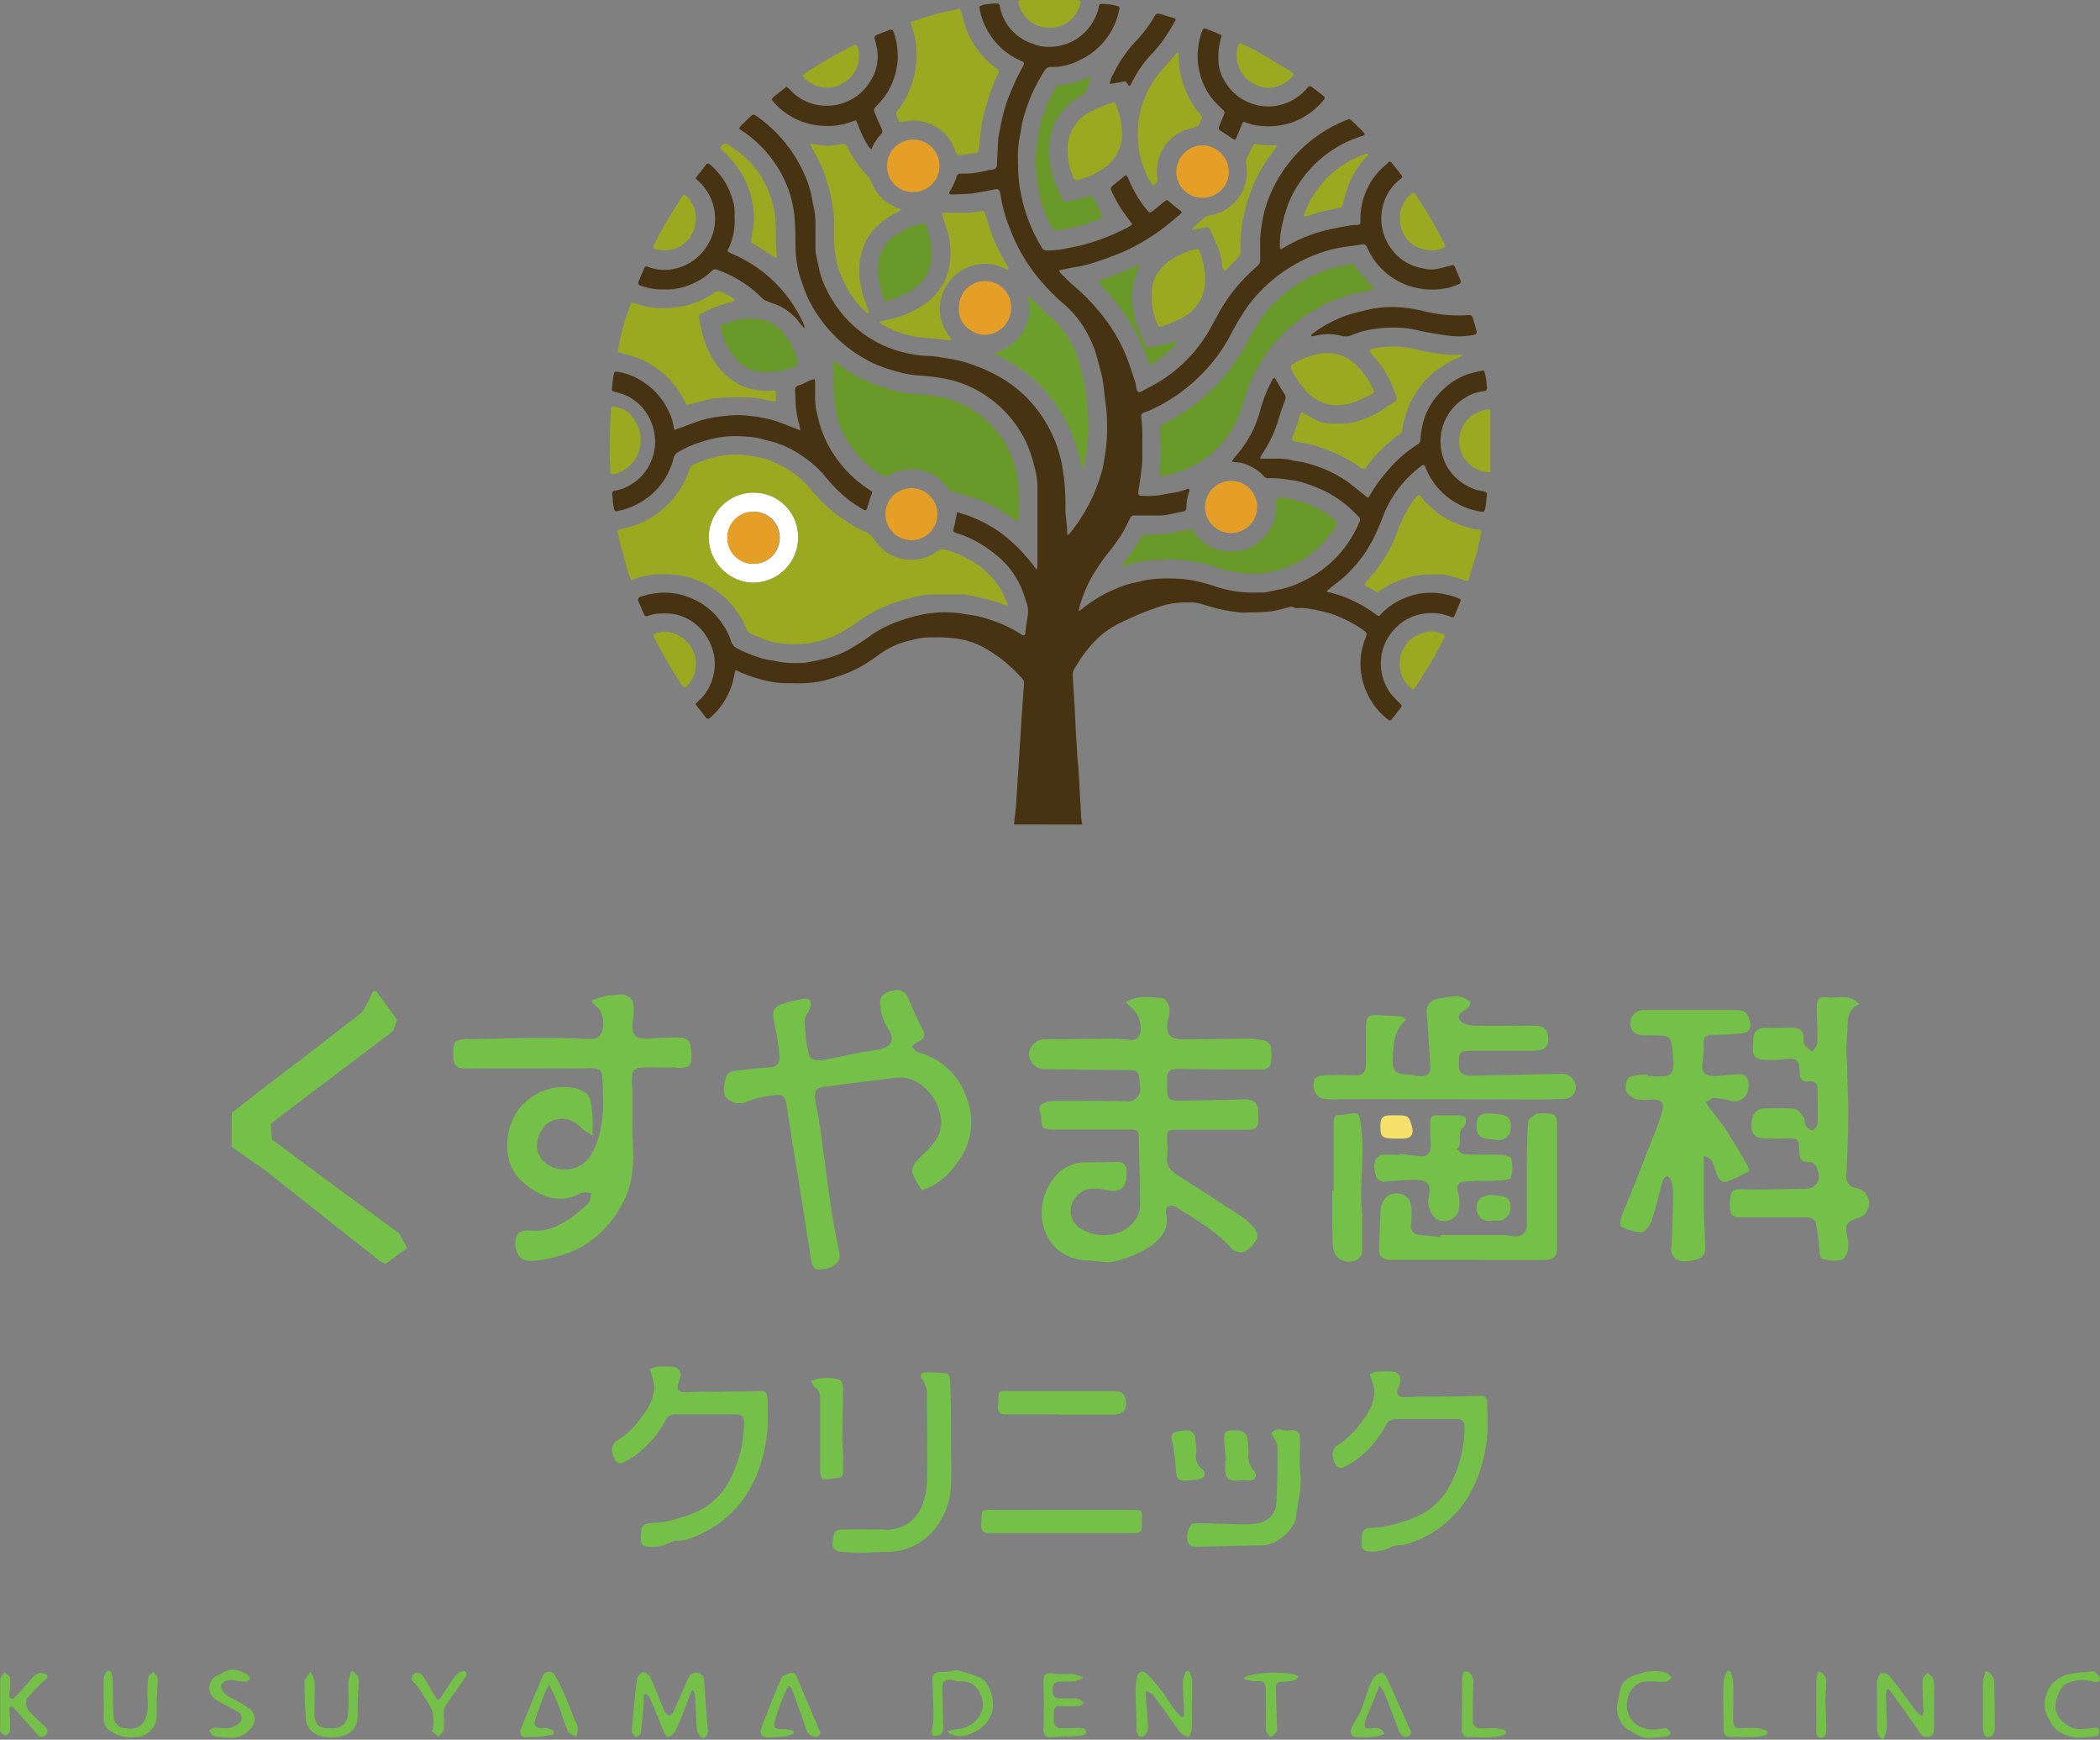 <svg xmlns="http://www.w3.org/2000/svg" viewBox="0 0 309.3 256.18"><rect x="0" y="0" width="309.3" height="256.18" fill="#808080" stroke="none"/><defs><style>.cls-1{fill:#6c9e2c;}.cls-2{fill:#473211;}.cls-3{fill:#6a9a2a;}.cls-4{fill:#fff;}.cls-5{fill:#e59e26;}.cls-6{fill:#9ba921;}.cls-7{fill:#75c049;}.cls-8{fill:#f7e16b;}</style></defs><title>logo_pc</title><g id="レイヤー_2" data-name="レイヤー 2"><g id="木のロゴ_画像" data-name="木のロゴ 画像"><path class="cls-1" d="M159.3,68.84A22.47,22.47,0,0,0,157,62a21.86,21.86,0,0,0-4.41-5.87,23.65,23.65,0,0,0-6.06-4l0-.13c.26-.12.52-.24.79-.34a6.7,6.7,0,0,0,4.31-6.81,3.48,3.48,0,0,0-.14-.64c0-.14-.05-.29-.11-.59a3.2,3.2,0,0,1,.48.32C153,45,154.05,46,155.15,47.06a13.12,13.12,0,0,1,3.25,4.77,26.94,26.94,0,0,1,.87,2.77,24.74,24.74,0,0,1,.72,4.08,28.76,28.76,0,0,1,.35,5.16c-.05.59-.12,1.18-.19,1.77,0,.2,0,.4-.06.59-.12.73-.24,1.45-.38,2.16a1.89,1.89,0,0,1-.26.51Z"/><path class="cls-2" d="M149.36,121.41c.1-1,.21-1.93.29-2.9s.14-2,.2-3c0-.5.06-1,.1-1.49.06-1,.13-2.1.2-3.15,0-.45.06-.91.08-1.37.07-1,.13-2.06.2-3.09,0-.53.06-1.07.1-1.6.08-1.15.15-2.3.25-3.45s.1-1.12-.68-1.94a21.64,21.64,0,0,0-4.82-3.86,11.9,11.9,0,0,0-3.18-1.3,18.31,18.31,0,0,0-4.5-.4,15,15,0,0,0-1.9.08c-.76.12-1.5.34-2.25.52A11.2,11.2,0,0,0,130.06,96c-.66.41-1.26.9-1.91,1.32a17.81,17.81,0,0,1-4.3,2.14c-.86.28-1.73.58-2.61.79a17.81,17.81,0,0,1-4.44.36l-1.25,0a15.31,15.31,0,0,1-3.22-.5,20.78,20.78,0,0,1-3-1c-.33-.13-.65-.28-1-.44,0,.18-.11.3-.13.43a10.84,10.84,0,0,1-3.24,6.27c-.11.11-.24.21-.36.31a.39.39,0,0,1-.62,0c-.51-.64-1-1.28-1.54-2,.2-.2.35-.38.51-.53a6.87,6.87,0,0,0,2-3.25,7,7,0,0,0,.14-3.75,7.91,7.91,0,0,0-2.25-3.91,7.14,7.14,0,0,0-3.27-1.75,8.37,8.37,0,0,0-2.24-.14,4.74,4.74,0,0,0-1.81.32c-.41.18-.53.09-.72-.34s-.51-1.16-.75-1.74a.48.48,0,0,1,.36-.73A10.85,10.85,0,0,1,98,87.27,10.41,10.41,0,0,1,106.49,92a8.77,8.77,0,0,1,1.19,2.44,1.63,1.63,0,0,0,.83,1A18.76,18.76,0,0,0,112.43,97c.68.2,1.41.24,2.1.41a14.19,14.19,0,0,0,3.5.22,4,4,0,0,0,.77-.07l2.38-.47a14.52,14.52,0,0,0,3.62-1.31,33.33,33.33,0,0,0,3.65-2.35A18,18,0,0,1,133,91.26a20.57,20.57,0,0,1,2.74-.74,16.69,16.69,0,0,1,6-.16c.77.17,1.57.21,2.34.39a20.71,20.71,0,0,1,2.32.71,18.32,18.32,0,0,1,4.08,2c.3.2.45.12.55-.24l0-.18c.11-.8.21-1.61.35-2.41a3.8,3.8,0,0,0-.2-1.92c-.21-.64-.4-1.28-.65-1.91a12.64,12.64,0,0,0-3.86-5.12,17.89,17.89,0,0,0-4.67-2.8c-.39-.16-.79-.28-1.18-.4s-.47-.25-.35-.69c.16-.59.26-1.2.39-1.8l.1-.56a19.22,19.22,0,0,1,6.59,3.15,24.37,24.37,0,0,1,5.06,5.23l.12,0a3.21,3.21,0,0,0,.07-.43c0-4,0-8,0-12.05a13,13,0,0,0-.46-2.68,20.61,20.61,0,0,0-.65-2.16A15.54,15.54,0,0,0,149.22,62a17.07,17.07,0,0,0-5.94-4.86,16.44,16.44,0,0,0-3.74-1.31,33.12,33.12,0,0,0-4.54-.56,14.56,14.56,0,0,1-2.51-.46c-.73-.17-1.44-.41-2.15-.64a17,17,0,0,1-3.84-1.86,20.29,20.29,0,0,1-5.82-5.56,17.64,17.64,0,0,1-2.37-4.58c-.26-.79-.56-1.57-.74-2.37a16.16,16.16,0,0,1-.37-2.59c-.08-1.38,0-2.77-.11-4.16a16.62,16.62,0,0,0-3-9.08,17.38,17.38,0,0,0-4.87-4.76,3.47,3.47,0,0,1-.38-.3,5.11,5.11,0,0,1,.32-.42c.43-.43.88-.86,1.32-1.28s.48-.43,1-.08a20.15,20.15,0,0,1,4.08,3.8,19.82,19.82,0,0,1,3,4.93,15.06,15.06,0,0,1,1,3.16c.13.78.32,1.55.44,2.34a9.5,9.5,0,0,1,.1,1.42c0,1.29,0,2.58,0,3.88a4.9,4.9,0,0,0,.08.76c.14.72.32,1.43.46,2.15a11.47,11.47,0,0,0,1,2.85,17.14,17.14,0,0,0,4.32,5.77,16.87,16.87,0,0,0,5.24,3.12,17.67,17.67,0,0,0,5.8,1.12,10.8,10.8,0,0,1,1.59.2c.74.11,1.49.22,2.22.38a19.75,19.75,0,0,1,2.28.64,24.83,24.83,0,0,1,4.27,1.93,18.35,18.35,0,0,1,5.77,5.25,20.07,20.07,0,0,1,2.22,4,23,23,0,0,1,1,3.27,32.94,32.94,0,0,1,.57,6.86c0,.88.15,1.74.23,2.62,0,.36,0,.74.07,1.22a2.15,2.15,0,0,0,.38-.3A25.71,25.71,0,0,0,161,73a30.67,30.67,0,0,0,1.35-3.8c.18-.65.24-1.33.38-2a27.57,27.57,0,0,0,.26-6.35c0-.4-.08-.79-.12-1.19s-.1-.75-.14-1.12c-.12-.94-.18-1.9-.37-2.83s-.5-2-.76-3a16.24,16.24,0,0,0-1.46-3.62,14.93,14.93,0,0,0-3.3-4.19,30.83,30.83,0,0,1-4.37-4.55,25.78,25.78,0,0,1-3.11-5.19c-.5-1.18-1-2.38-1.36-3.6a26.64,26.64,0,0,1-.67-3.07c-.11-.62-.32-.72-1-.57-.88.2-1.78.34-2.68.49a5.29,5.29,0,0,1-.88.11c-.85.05-1.7.11-2.56.12-.44,0-.52-.18-.26-.56a8.4,8.4,0,0,0,.93-2.05.55.55,0,0,1,.59-.46l.78,0a15,15,0,0,0,3.39-.53c.19,0,.4-.06.59-.09a.63.63,0,0,0,.6-.69c.06-1.17.11-2.34.18-3.51,0-.41.11-.82.18-1.23.12-.62.23-1.25.37-1.86A25.12,25.12,0,0,1,148.3,15c.4-1.11.87-2.2,1.36-3.28.3-.67.68-1.3,1-1.94.28-.47.23-.61-.29-.84a10.17,10.17,0,0,1-5.13-4.84,9.32,9.32,0,0,1-1-3.12,2.54,2.54,0,0,1,1.16-.36,12.44,12.44,0,0,1,1.37-.11c.28,0,.42.12.48.41A7.12,7.12,0,0,0,152,6.4a6.25,6.25,0,0,0,2.79.5,7.46,7.46,0,0,0,6.66-4.63A5.79,5.79,0,0,0,161.84,1c0-.28.16-.43.46-.42a8.43,8.43,0,0,1,2.29.31.32.32,0,0,1,.27.43A10.34,10.34,0,0,1,159,8.86a8.54,8.54,0,0,1-4.13,1,1,1,0,0,0-1,.53,23.2,23.2,0,0,0-2.24,4.31c-.37,1-.75,2.05-1,3.09-.2.7-.23,1.45-.4,2.15a16.56,16.56,0,0,0-.28,4.21,20.16,20.16,0,0,0,.24,3.38,30.7,30.7,0,0,0,.71,3.19,23.39,23.39,0,0,0,2.58,5.78.78.78,0,0,0,.73.39,15.94,15.94,0,0,0,3.31-.4,26.89,26.89,0,0,0,3.89-1,32.6,32.6,0,0,0,4.9-2.11c.16-.09.29-.23.47-.36l-.93-1.24a20.06,20.06,0,0,1-2.13-3.63c-.18-.38-.14-.56.14-.79.59-.47,1.17-.95,1.75-1.43a2.62,2.62,0,0,1,.26-.14,3.34,3.34,0,0,1,.32.48A16.77,16.77,0,0,0,169,31c.32.37.38.38.78.07.55-.43,1.08-.87,1.62-1.31s.49-.33.9,0a17.51,17.51,0,0,0,1.42,1.16c.39.3.43.38,0,.71-.66.57-1.33,1.13-2,1.66A30.56,30.56,0,0,1,165.62,37c-1.1.49-2.24.9-3.38,1.3-.83.3-1.69.56-2.55.78-.64.17-1.32.24-2,.37l-1.71.36a1.25,1.25,0,0,0,.18.35c.56.56,1.1,1.14,1.7,1.67a31.16,31.16,0,0,1,5.53,6,24.64,24.64,0,0,1,2.78,5.37c.38,1.06.73,2.13,1.07,3.2.09.28.08.59.16.87.15.5.33.6.79.35,1-.56,2.11-1.1,3.1-1.76a21.53,21.53,0,0,0,6.63-6.9c.54-.88,1-1.8,1.5-2.71a24.12,24.12,0,0,1,4.6-6c.41-.39.81-.77,1.23-1.13a1,1,0,0,0,.36-.83c0-1.07,0-2.15,0-3.22a15.79,15.79,0,0,1,.23-1.94,15.49,15.49,0,0,1,.37-1.92,18.58,18.58,0,0,1,.65-2,20.28,20.28,0,0,1,2.25-4.24,20.23,20.23,0,0,1,9.31-7.33.53.53,0,0,1,.64.09c.58.57,1.17,1.13,1.74,1.71.29.29.23.47-.16.59a16.85,16.85,0,0,0-7.6,4.79,17.2,17.2,0,0,0-3.3,5.2,21,21,0,0,0-.75,2.49,14,14,0,0,0-.49,3.64,2.19,2.19,0,0,0,0,.36c0,.05.06.09.12.16a2,2,0,0,0,.32-.11,23.09,23.09,0,0,1,4.79-2.21,24.26,24.26,0,0,1,2.7-.69c.81-.18,1.62-.32,2.44-.46a7.82,7.82,0,0,1,1.07-.08c.3,0,.44-.14.43-.44v-.36a10.31,10.31,0,0,1,3.33-7.69l.71-.63A.33.33,0,0,1,205,24c.47.59.94,1.18,1.4,1.78.19.26.15.37-.19.63a6.74,6.74,0,0,0-1.75,2,7.5,7.5,0,0,0,1.44,9.32,6.91,6.91,0,0,0,3.46,1.74,5.5,5.5,0,0,0,1.88.21c.72-.12,1.43-.32,2.14-.49.14,0,.27-.08.4-.12a.39.39,0,0,1,.52.26c.27.66.55,1.32.83,2a.33.33,0,0,1-.21.48,12.22,12.22,0,0,1-1.27.48,10.72,10.72,0,0,1-2.88.35,10.59,10.59,0,0,1-3.21-.54,10.31,10.31,0,0,1-6.24-5.75c-.13-.29-.29-.41-.58-.37-1.08.15-2.16.3-3.24.47a14.84,14.84,0,0,0-1.73.38,20,20,0,0,0-2,.66,23.19,23.19,0,0,0-4.37,2.26,22.75,22.75,0,0,0-5.6,5.3,39.48,39.48,0,0,0-2.73,4.6,25,25,0,0,1-7.64,8.46,23.42,23.42,0,0,1-4.63,2.54l-.11,0c-.67.32-.65.31-.57,1.07s.12,1.43.13,2.14c0,1.16,0,2.31,0,3.46,0,.85-.12,1.7-.22,2.55s-.25,1.64-.35,2.47c-.07.57,0,.66.61.67a12.25,12.25,0,0,0,3.08-.19c.71-.16,1.45-.23,2.16-.39.51-.12,1-.31,1.51-.47.22.14.17.32.1.48a6.69,6.69,0,0,0-.4,2.21c0,.52-.09.58-.62.69-.69.13-1.38.31-2.08.44a8.69,8.69,0,0,1-1.24.13c-1.22,0-2.43,0-3.64,0a.63.63,0,0,0-.73.42,21.33,21.33,0,0,1-3.09,4.92,35.59,35.59,0,0,0-2.11,3,18.65,18.65,0,0,0-2,4.35,6.58,6.58,0,0,0-.35,1.39,3.87,3.87,0,0,0,.43-.27,19.86,19.86,0,0,1,4.87-2.95,14.54,14.54,0,0,1,3.09-1c.68-.13,1.35-.35,2-.43a23.76,23.76,0,0,1,5.59,0,19.71,19.71,0,0,1,2.38.49c.69.17,1.37.39,2,.62a23.84,23.84,0,0,0,2.36.57,18.9,18.9,0,0,0,4,.22,4.36,4.36,0,0,0,.72,0l2.26-.47a14,14,0,0,0,3.51-1.27,16.6,16.6,0,0,0,5.25-4,17,17,0,0,0,2.83-4.52A.67.67,0,0,0,200,76a16.65,16.65,0,0,0-5.35-3.91,25,25,0,0,0-2.77-1.05,12.83,12.83,0,0,0-2-.38,14.36,14.36,0,0,0-3.14-.24.82.82,0,0,1-.65-.36A6.27,6.27,0,0,0,184,68.58a4.87,4.87,0,0,0-1.87-.51,6.57,6.57,0,0,1-.69-.09,2.89,2.89,0,0,1,.29-.5,17.71,17.71,0,0,0,2.89-4.28,17.41,17.41,0,0,0,1-2.83,22.23,22.23,0,0,1,1.78-4.45,1.69,1.69,0,0,1,.33-.33l.41.69c.33.56.64,1.14,1,1.67a.91.91,0,0,1,.12,1,34.93,34.93,0,0,0-1.11,3.32,19.15,19.15,0,0,1-1.55,3.46c-.27.46-.57.91-.84,1.36-.06.1-.1.21-.19.38a3.82,3.82,0,0,0,.49.07h2a8.92,8.92,0,0,1,2.18.22c.67.17,1.37.22,2,.38s1.41.4,2.1.65a17.6,17.6,0,0,1,3.91,2c.93.66,1.81,1.41,2.72,2.12.08.06.14.14.22.2.27.22.38.2.54-.11A20.9,20.9,0,0,1,204,69.76a19.69,19.69,0,0,1,4.31-4c.17-.11.33-.23.5-.33a.9.9,0,0,0,.41-.74,12.05,12.05,0,0,1,.54-3,10.46,10.46,0,0,1,3.35-4.82A9.86,9.86,0,0,1,216,55.17c.74-.26,1.52-.4,2.29-.59.22-.06.34.08.39.27.08.39.17.77.23,1.17s.06.67.09,1-.06.56-.48.59a6.13,6.13,0,0,0-2.78,1,7.47,7.47,0,0,0-3.43,7.83,7,7,0,0,0,2.22,4,8,8,0,0,0,2.91,1.69c.38.12.78.15,1.16.26s.44.16.39.58c-.08.61-.11,1.23-.23,1.83s-.21.62-.78.51a10.48,10.48,0,0,1-7.3-5,11.36,11.36,0,0,1-.72-1.49c-.17-.38-.28-.45-.61-.21a15.24,15.24,0,0,0-1.23,1,16.71,16.71,0,0,0-4.31,6.13,35.61,35.61,0,0,1-1.65,3.81A19.39,19.39,0,0,1,198,84.92c-.68.61-1.42,1.15-2.13,1.72l-.47.4c.13.09.18.15.25.16a16.28,16.28,0,0,1,3.84,1.37,18.56,18.56,0,0,1,3.2,1.94c.34.25.41.25.71-.07a9.58,9.58,0,0,1,3.85-2.5,9.46,9.46,0,0,1,5.32-.48,12.79,12.79,0,0,1,2.27.65c.32.14.35.22.22.55-.26.62-.52,1.24-.77,1.86-.17.41-.25.45-.68.28a7.53,7.53,0,0,0-4.45-.34,7.19,7.19,0,0,0-4,2.44,7,7,0,0,0-1.54,2.92,7.41,7.41,0,0,0-.16,3,7.5,7.5,0,0,0,1.3,3.21,12.78,12.78,0,0,0,1.37,1.48c.38.37.41.4.08.83s-.75,1-1.14,1.45-.39.36-.74.09a10.53,10.53,0,0,1-3.93-8.84,10,10,0,0,1,.73-3.1c.24-.57.21-.76-.28-1.11A18.38,18.38,0,0,0,196,90.36a30.17,30.17,0,0,0-3.36-.76,7.31,7.31,0,0,0-1.24-.06c-.34,0-.68.07-1-.19-.05,0-.19,0-.28,0-1,.23-2,.55-3,.69a28.62,28.62,0,0,1-3.21.14,7.58,7.58,0,0,1-1.43,0c-1-.13-1.92-.27-2.86-.49s-2.13-.62-3.2-.88a5.66,5.66,0,0,0-1.3-.1,12.91,12.91,0,0,0-4,.51,43.22,43.22,0,0,0-5.82,2.36A13,13,0,0,0,160.71,95a22.67,22.67,0,0,0-2.56,3.66,1.63,1.63,0,0,0-.16.79c.08,1.51.19,3,.28,4.52.07,1.15.11,2.31.17,3.46s.13,2.18.2,3.27c0,.45.05.91.09,1.36s.09.67.11,1c.13,2.34.25,4.68.39,7,0,.46.1.91.15,1.36Z"/><path class="cls-2" d="M99.35,63.31,102.92,62a18.86,18.86,0,0,1,3.78-.74,14.3,14.3,0,0,1,3.81,0,19.22,19.22,0,0,1,3.77.75c1.19.4,2.35.89,3.61,1.37-.08-.39-.12-.72-.2-1a13.61,13.61,0,0,1-.51-3c0-.62-.05-1.23-.08-1.85a.65.65,0,0,1,.54-.77c.58-.19,1.12-.5,1.68-.74.19-.08.4-.12.68-.21a6.25,6.25,0,0,1,.06.65c0,.6,0,1.19,0,1.79a10.37,10.37,0,0,0,.37,3,16.55,16.55,0,0,0,2.91,6.45,17.54,17.54,0,0,0,4.76,4.45c.44.27.41.29.23.75s-.31.93-.46,1.4c-.05.15-.08.31-.13.46-.14.42-.26.47-.64.24a18.63,18.63,0,0,1-3.79-2.87c-.71-.72-1.38-1.48-2-2.25a16,16,0,0,0-2.89-2.56,15.5,15.5,0,0,0-3.77-2c-.81-.3-1.68-.44-2.5-.71a13,13,0,0,0-2.47-.33,15.16,15.16,0,0,0-3.75.13,19,19,0,0,0-2.92.76,15.19,15.19,0,0,0-3.08,1.38,1.38,1.38,0,0,0-.74,1A10.32,10.32,0,0,1,96,72.77,11,11,0,0,1,92,75c-.35.12-.73.18-1.09.27a.33.33,0,0,1-.45-.27q-.12-.56-.21-1.11c0-.3,0-.6-.06-.89-.07-.55,0-.7.53-.77a6.27,6.27,0,0,0,2.15-.84,7.09,7.09,0,0,0,3.08-3.6A7.27,7.27,0,0,0,96.41,64a7.53,7.53,0,0,0-1.62-3.76,6.88,6.88,0,0,0-3.45-2.32l-.91-.26a.33.33,0,0,1-.3-.38c.07-.67.12-1.34.24-2s.17-.57.71-.5a8.87,8.87,0,0,1,3.41,1.31,10.2,10.2,0,0,1,4.06,4.63A6.65,6.65,0,0,1,99.23,63,1.26,1.26,0,0,0,99.35,63.31Z"/><path class="cls-2" d="M102.43,26.25l1.57-2c.2-.26.4-.18.61,0a10.5,10.5,0,0,1,1.86,2.08,9.7,9.7,0,0,1,1.35,2.83,6.44,6.44,0,0,1,.38,2.22,8.81,8.81,0,0,0,0,.89,9.22,9.22,0,0,1-1,4.52,1.07,1.07,0,0,0-.06.19,4.43,4.43,0,0,0,.56.35,19.84,19.84,0,0,1,8.22,6.3,21.87,21.87,0,0,1,2.38,3.9c0,.09.07.18.11.28a1.06,1.06,0,0,1,.07.55c-.21-.24-.44-.47-.63-.72a8.17,8.17,0,0,0-3-2.56c-.6-.3-1.25-.48-1.88-.73a2.1,2.1,0,0,1-.65-.38,17.59,17.59,0,0,0-5-3.55c-.54-.25-1.09-.48-1.64-.7a.73.73,0,0,0-.82.16,9.94,9.94,0,0,1-3.1,2,9.12,9.12,0,0,1-3.22.74c-.41,0-.83,0-1.25,0a8.63,8.63,0,0,1-3-.6c-.26-.09-.34-.28-.23-.57.27-.68.57-1.35.85-2,.12-.27.31-.23.54-.15a6.76,6.76,0,0,0,2.39.45,7.5,7.5,0,0,0,6.63-4.12,7,7,0,0,0,.85-3.37A7.47,7.47,0,0,0,103,26.79Z"/><path class="cls-2" d="M128.33,22a3.73,3.73,0,0,1-.41-.43,16.46,16.46,0,0,1-1.48-3c-.1-.28-.23-.54-.37-.85-.2.06-.39.11-.57.18a10.28,10.28,0,0,1-4.67.6,10.18,10.18,0,0,1-6.8-3.38c-.45-.48-.44-.56.09-1l1.73-1.36c.19.17.36.29.5.44a7,7,0,0,0,3.06,2,7.51,7.51,0,0,0,8.86-3.38,6.57,6.57,0,0,0,.87-4.8q-.13-.63-.3-1.26c-.08-.33,0-.48.28-.61L131,4.41c.33-.13.51,0,.62.31a10.53,10.53,0,0,1,.59,4,10.38,10.38,0,0,1-1.94,5.53A15,15,0,0,1,129,15.71a.69.69,0,0,0-.2.8c.32.79.65,1.57,1,2.34.22.49.23.62-.12,1A7.36,7.36,0,0,0,128.33,22Z"/><path class="cls-2" d="M177.31,4.15a16.28,16.28,0,0,1,2.62,1.06,15.48,15.48,0,0,0-.42,2,11.13,11.13,0,0,0,0,2.38,6.35,6.35,0,0,0,1,2.58,7.32,7.32,0,0,0,3.94,3.11,7.11,7.11,0,0,0,4.09.18,7.61,7.61,0,0,0,4-2.5c.26-.31.43-.34.71-.13.54.4,1.07.81,1.6,1.24.35.29.35.38.05.73A10.59,10.59,0,0,1,190.38,18a10.81,10.81,0,0,1-4.33.57A7.77,7.77,0,0,1,183.4,18c-.23-.1-.36,0-.45.23-.27.66-.55,1.32-.83,2-.17.4-.26.41-.61.17-.53-.37-1.08-.72-1.63-1.07-.39-.24-.45-.41-.27-.83s.46-1.14.7-1.7a.49.49,0,0,0-.18-.62c-.44-.43-.89-.85-1.3-1.31a9.56,9.56,0,0,1-2-3.69A10.57,10.57,0,0,1,176.39,8a12.36,12.36,0,0,1,.57-3.2A4.54,4.54,0,0,1,177.31,4.15Z"/><path class="cls-2" d="M193.1,49.34c.27-.21.53-.44.82-.64a19.49,19.49,0,0,1,4.43-2.26c.82-.3,1.67-.46,2.51-.69a16.34,16.34,0,0,1,5.25-.5,22.08,22.08,0,0,1,3.23.48,21.18,21.18,0,0,0,6.77.68,1.13,1.13,0,0,1,.41,0,.58.58,0,0,1,.35.25c.21.66.42,1.32.58,2,.12.48,0,.57-.47.67a12.35,12.35,0,0,1-4.33,0c-.82-.12-1.64-.25-2.46-.4-.54-.1-1.08-.22-1.62-.35a15.55,15.55,0,0,0-4.25-.32,16.21,16.21,0,0,0-3.18.42,11.72,11.72,0,0,0-2,.65,2.35,2.35,0,0,1-1.67.09,8,8,0,0,0-3.65,0,6.17,6.17,0,0,1-.62.1Z"/><path class="cls-2" d="M166.29,12.69l-.52-.73c-.76.15-1.52.28-2.31.4a3.57,3.57,0,0,1,.54-1.52,20.14,20.14,0,0,1,3.5-5A17.66,17.66,0,0,0,170,2.46c.26-.46.47-.52,1-.36s1.13.34,1.7.49.52.25.3.62c-.56,1-1.12,1.91-1.76,2.81a20,20,0,0,1-1.68,2,16.87,16.87,0,0,0-2.86,4.15,3.35,3.35,0,0,1-.21.36A1.43,1.43,0,0,1,166.29,12.69Z"/><path class="cls-3" d="M122.75,53.13a4.9,4.9,0,0,1,.48.3,20.57,20.57,0,0,0,5.51,3.12c1.06.39,2.12.76,3.21,1.05a13.72,13.72,0,0,0,2.22.37c1.16.13,2.34.15,3.49.33a14.41,14.41,0,0,1,12,11,20.77,20.77,0,0,1,.42,4.91c0,.67,0,1.35,0,2a2.86,2.86,0,0,1-.12.55,2,2,0,0,1-.52-.21A22.64,22.64,0,0,0,145.21,74c-.9-.4-1.84-.72-2.77-1-.73-.23-1.5-.37-2.23-.6a1.11,1.11,0,0,1-.49-.4,8.12,8.12,0,0,0-2.12-2,6.52,6.52,0,0,0-3.88-.87,5.9,5.9,0,0,0-2.8.87.86.86,0,0,1-.95,0,14.72,14.72,0,0,1-5.72-6.14,12.31,12.31,0,0,1-1-2.84,18.33,18.33,0,0,1-.45-4.78c0-.79-.05-1.59-.07-2.38C122.71,53.65,122.74,53.44,122.75,53.13Z"/><path class="cls-3" d="M202.49,42.49a3.69,3.69,0,0,1-1.32.38c-.72.14-1.43.29-2.13.49s-1.28.41-1.92.62a19.76,19.76,0,0,0-3.85,1.85,22.33,22.33,0,0,0-5.16,4.28,22.06,22.06,0,0,0-4,6.35c-.46,1.11-.81,2.26-1.16,3.41a14.43,14.43,0,0,1-8.34,9.28c-.75.3-1.55.48-2.32.71-.27.08-.53.16-.8.22-.54.1-.65,0-.65-.52s0-.84.05-1.25a33.52,33.52,0,0,0,0-4.7c-.07-.94-.12-.84.72-1.28a31.49,31.49,0,0,0,3.65-2.23,28.25,28.25,0,0,0,5.67-5.41,30.64,30.64,0,0,0,3.23-5.12,19.8,19.8,0,0,1,5.71-6.85,19.24,19.24,0,0,1,4.7-2.63,14,14,0,0,1,3.59-1,5.45,5.45,0,0,0,.58-.14c.6-.16.71-.11,1,.39a5.3,5.3,0,0,0,.51.73c.63.71,1.28,1.4,1.93,2.1Z"/><path class="cls-3" d="M165.2,83.39a3.4,3.4,0,0,1,.25-.49A21.42,21.42,0,0,0,168,79.24a.81.81,0,0,1,.77-.45c1.27-.06,2.54-.14,3.8-.28a17.9,17.9,0,0,0,2-.47c.14,0,.28,0,.41-.08a.71.71,0,0,1,.89.38,6.36,6.36,0,0,0,3,2.44,6,6,0,0,0,2.38.43,6.43,6.43,0,0,0,6-3.65,5.74,5.74,0,0,0,.7-3.21c0-.3,0-.6,0-.95a3.61,3.61,0,0,1,1.76,0,26.08,26.08,0,0,1,2.91.81,12.73,12.73,0,0,1,4,2.41c.4.34.4.39.13.85a14.25,14.25,0,0,1-5.68,5.37,12.93,12.93,0,0,1-4,1.38,11.15,11.15,0,0,1-3.91.17c-.79-.14-1.6-.24-2.4-.39a7.3,7.3,0,0,1-1.19-.34,24.47,24.47,0,0,0-3.26-.87,27.7,27.7,0,0,0-3.84-.44,18,18,0,0,0-2.2.1c-.26,0-.51.07-.77.08a14.18,14.18,0,0,0-3,.55C166.11,83.2,165.73,83.27,165.2,83.39Z"/><path class="cls-3" d="M156.74,29.76l2.07-.44,2-.48a13.7,13.7,0,0,1,1.64,3.22c-.54.22-1.1.47-1.67.65-.88.29-1.77.58-2.67.79s-1.72.28-2.58.42a.5.5,0,0,1-.57-.33c-.33-.72-.68-1.43-1-2.17s-.57-1.64-.79-2.48-.26-1.44-.39-2.16c0-.18,0-.36-.05-.53a14.22,14.22,0,0,1,0-5c.14-.78.21-1.57.38-2.34a16.68,16.68,0,0,1,.61-2.17,24.45,24.45,0,0,1,1.65-3.61,1.09,1.09,0,0,1,1-.63,11.3,11.3,0,0,0,3.64-1c.07,0,.13-.1.2-.11a.52.52,0,0,1,.33,0,.39.39,0,0,1,.06.32c-.12.4-.27.79-.41,1.18a1.79,1.79,0,0,0-.13.39.93.93,0,0,1-.53.67,10.06,10.06,0,0,0-3.38,2.87,9.22,9.22,0,0,0-1.38,3,11.38,11.38,0,0,0-.2,3.72,14.08,14.08,0,0,0,.45,2.2A16.89,16.89,0,0,0,156.34,29C156.45,29.26,156.59,29.49,156.74,29.76Z"/><path class="cls-3" d="M137.18,37a5.68,5.68,0,0,1-1.87,4.92,9.37,9.37,0,0,1-3.1,1.84c-.46.17-.93.32-1.4.48s-.46.1-.64-.29a5.13,5.13,0,0,1-.41-1.11c-.16-.71-.29-1.43-.39-2.15a11.45,11.45,0,0,1,0-1.31,5.5,5.5,0,0,1,2-4.32,9.74,9.74,0,0,1,3.92-2l.28-.11c.56-.21.68-.19.9.38s.29,1,.43,1.54a9.06,9.06,0,0,1,.25,1.15A8.75,8.75,0,0,1,137.18,37Z"/><path class="cls-3" d="M110.67,46.94a5.54,5.54,0,0,1,4.92,2.34,7.77,7.77,0,0,1,.85,1.29,9.58,9.58,0,0,1,1.07,2.68c.1.49.09.49-.33.67a10.34,10.34,0,0,1-5.29.81,5.15,5.15,0,0,1-2.69-1.15,8.31,8.31,0,0,1-2.45-3.38c-.24-.61-.43-1.23-.64-1.85a.38.38,0,0,1,.27-.55c.64-.2,1.29-.37,1.92-.6A6.45,6.45,0,0,1,110.67,46.94Z"/><path class="cls-3" d="M173.43,50.26a4.1,4.1,0,0,1-.27.48,16.2,16.2,0,0,1-3.7,3,2.93,2.93,0,0,1-.32-.51,27.82,27.82,0,0,0-3.1-6.4,29.78,29.78,0,0,0-3.79-4.73c-.67-.68-.66-.65.23-1,1.14-.39,2.26-.83,3.38-1.27.64-.26,1.26-.56,2-.9a2.67,2.67,0,0,1-.13.53,10.41,10.41,0,0,0-1,3.83,3.78,3.78,0,0,0,0,.89,16.72,16.72,0,0,0,.57,3.22c.34,1,.79,2,1.21,3a1.63,1.63,0,0,0,.49.77c.21.11.56-.07.84-.12.65-.12,1.29-.23,1.93-.37.4-.09.79-.24,1.19-.36Z"/><path class="cls-4" d="M117.55,79.23a6.63,6.63,0,0,1-6.94,6.57,6.72,6.72,0,0,1-6.25-6.75,6.61,6.61,0,0,1,6.6-6.51A6.52,6.52,0,0,1,117.55,79.23ZM111,75.35a3.84,3.84,0,1,0,3.85,3.83A3.79,3.79,0,0,0,111,75.35Z"/><path class="cls-5" d="M177.49,74.57a3.84,3.84,0,1,1,3.82,3.92A3.82,3.82,0,0,1,177.49,74.57Z"/><path class="cls-5" d="M134.52,20.56a3.86,3.86,0,0,1,0,7.72,3.78,3.78,0,0,1-3.87-3.85A3.84,3.84,0,0,1,134.52,20.56Z"/><path class="cls-5" d="M181,25.3a3.84,3.84,0,0,1-3.89,3.82,3.78,3.78,0,0,1-3.85-3.86,3.89,3.89,0,0,1,4-3.85A3.94,3.94,0,0,1,181,25.3Z"/><path class="cls-5" d="M138.07,75.71a3.83,3.83,0,1,1-7.66,0,3.83,3.83,0,1,1,7.66,0Z"/><path class="cls-5" d="M141.25,45.42a3.84,3.84,0,1,1,7.67,0A3.93,3.93,0,0,1,145,49.3C143.11,49.31,141,47.46,141.25,45.42Z"/><path class="cls-5" d="M111,75.35a3.84,3.84,0,1,1-3.9,3.84A3.82,3.82,0,0,1,111,75.35Z"/><path class="cls-6" d="M219.49,69.54a4.6,4.6,0,0,1-4.58-4.82,4.72,4.72,0,0,1,3.19-4.19,2.46,2.46,0,0,1,1.39-.18Z"/><path class="cls-6" d="M148.39,89.21c-.69-.24-1.28-.45-1.88-.64s-1.18-.35-1.77-.48c-.75-.18-1.51-.32-2.27-.47a3.51,3.51,0,0,0-.65-.09c-1.61,0-3.22,0-4.82,0a15.34,15.34,0,0,0-2.51.44c-.47.1-.92.23-1.38.36a21.16,21.16,0,0,0-6.87,3.29,18.72,18.72,0,0,1-3.47,2.07,19.8,19.8,0,0,1-2.47.81,15.56,15.56,0,0,1-5.44.22A8.45,8.45,0,0,1,113,94.3c-.82-.27-1.61-.64-2.42-1a1.07,1.07,0,0,1-.62-.68,13.1,13.1,0,0,0-6.7-6.94,12.9,12.9,0,0,0-3.39-1,16.36,16.36,0,0,0-2.62-.11,11.36,11.36,0,0,0-4,.76,2.13,2.13,0,0,1-.28.06,6.94,6.94,0,0,1-.35-.8c-.24-.8-.46-1.6-.68-2.4s-.51-1.86-.76-2.8c-.08-.33-.1-.67-.17-1s.07-.39.33-.44a15.06,15.06,0,0,0,2.78-.83,13.14,13.14,0,0,0,5.11-3.79,12.58,12.58,0,0,0,2.21-3.92,1.66,1.66,0,0,1,1-1.13,17.49,17.49,0,0,1,3.49-1.1,12.82,12.82,0,0,1,3-.23,18,18,0,0,1,1.94.23,11.17,11.17,0,0,1,1.91.4,17.12,17.12,0,0,1,2.3,1,13.67,13.67,0,0,1,4.54,3.7,22.75,22.75,0,0,0,7.58,5.94l.28.1a2.27,2.27,0,0,1,1.2,1,6.47,6.47,0,0,0,6.71,3,5.31,5.31,0,0,0,2.54-1.1,1.45,1.45,0,0,1,1.45-.23,16.3,16.3,0,0,1,3.29,1.36,12.34,12.34,0,0,1,4.7,4.37,20,20,0,0,1,1,2.15A1.47,1.47,0,0,1,148.39,89.21Zm-30.84-10A6.52,6.52,0,0,0,111,72.54a6.61,6.61,0,0,0-6.6,6.51,6.72,6.72,0,0,0,6.25,6.75A6.63,6.63,0,0,0,117.55,79.23Z"/><path class="cls-6" d="M134.11,3.26c.67-.23,1.29-.45,1.9-.64s1.14-.34,1.71-.5c.42-.12.84-.24,1.26-.33l2.15-.46c.26-.05.35.08.41.31.17.65.35,1.29.54,1.94A11.93,11.93,0,0,0,143.76,7a12.54,12.54,0,0,0,2.93,3c.49.36.52.51.25,1a22.6,22.6,0,0,0-1.4,3.64c-.27.91-.56,1.82-.77,2.74-.17.75-.25,1.52-.35,2.29s-.18,1.7-.3,2.54a.47.47,0,0,1-.29.31c-.78.12-1.57.22-2.36.29-.44,0-.6-.08-.74-.52a6.41,6.41,0,0,0-3.49-3.93,6,6,0,0,0-3.35-.54c-.34,0-.67.08-1,.14a.5.5,0,0,1-.58-.3c-.07-.14-.13-.29-.21-.43a.76.76,0,0,1,.09-.93,11.89,11.89,0,0,0,1.65-2.74,17.14,17.14,0,0,0,.81-2.35,14.22,14.22,0,0,0,.2-5.2,17.05,17.05,0,0,0-.62-2.41C134.19,3.55,134.17,3.45,134.11,3.26Z"/><path class="cls-6" d="M108.16,44.29a3.32,3.32,0,0,1-.59.24,17.41,17.41,0,0,0-4.14,1.57c-.45.21-.55.34-.46.83.15.8.35,1.58.54,2.37A12.12,12.12,0,0,0,105,52.84a9.43,9.43,0,0,0,3.86,3.78,7.31,7.31,0,0,0,2.59.8,9.41,9.41,0,0,0,2.37.11c.33-.05.44,0,.46.38s0,.72,0,1.05c-.28.26-.55.11-.81.06a19.26,19.26,0,0,0-2.57-.46c-1.59-.08-3.18-.07-4.77,0a14.42,14.42,0,0,0-2.5.45c-.74.16-1.45.38-2.18.58a.38.38,0,0,1-.48-.24c-.23-.46-.46-.92-.73-1.35a13.07,13.07,0,0,0-6-5.17,22.89,22.89,0,0,0-2.31-.72l-.94-.3a33.46,33.46,0,0,1,2-7.27c.22.05.47.09.71.16a9,9,0,0,0,1.54.45,12.81,12.81,0,0,0,3.55.2,17.84,17.84,0,0,0,2.63-.45,13.72,13.72,0,0,0,3-1.29c.32-.2.62-.43,1-.6a.84.84,0,0,1,.6-.12,9.76,9.76,0,0,1,2.21,1.23Z"/><path class="cls-6" d="M215.35,52.36a4.88,4.88,0,0,1-.58.34A13.11,13.11,0,0,0,208,58.79a14.34,14.34,0,0,0-1.14,2.93,8.59,8.59,0,0,0-.3,1.51,1,1,0,0,1-.45.73A21.73,21.73,0,0,0,202,67.8c-.27.31-.51.66-.77,1s-.42.35-.75.11a21.5,21.5,0,0,0-5.19-2.74,16.5,16.5,0,0,0-3.72-1,7.89,7.89,0,0,1-1-.23c-.27-.07-.32-.22-.22-.5.2-.56.41-1.11.6-1.67a13.08,13.08,0,0,0,.49-1.58c.1-.48.37-.46.68-.29a16.14,16.14,0,0,0,1.84,1,4.87,4.87,0,0,0,1.88.47c.86,0,1.71,0,2.56,0A6.56,6.56,0,0,0,200,62a14.91,14.91,0,0,0,3.2-1.39c.75-.46,1.47-1,2.2-1.42a.57.57,0,0,0,.27-.76,17.2,17.2,0,0,0-2-4.23c-.55-.78-1.18-1.49-1.77-2.24-.09-.11-.21-.29-.18-.39s.24-.18.38-.21a15.53,15.53,0,0,1,4-.31,15.08,15.08,0,0,1,2.75.48c.67.15,1.35.27,2,.4a1.94,1.94,0,0,1,.24,0,14.62,14.62,0,0,0,3.85.28,1.91,1.91,0,0,1,.33.06Z"/><path class="cls-6" d="M209,72.8l.51.58a12.34,12.34,0,0,0,5.07,3.73c.79.32,1.61.55,2.42.79a4.29,4.29,0,0,0,.71.08c.42,0,.52.14.44.52-.15.78-.33,1.55-.52,2.32-.1.44-.23.87-.35,1.31l-.9,3c-.11.37-.22.44-.6.34s-.56-.21-.84-.29l-1.84-.49a3.08,3.08,0,0,0-.53-.08l-2.44,0a10.89,10.89,0,0,0-3.09.53,13.1,13.1,0,0,0-2.87,1.26c-.36.21-.7.44-1.05.68a.44.44,0,0,1-.54,0c-.43-.26-.87-.49-1.3-.73s-.34-.31-.1-.6c.44-.52.89-1,1.31-1.55a20.94,20.94,0,0,0,3.21-5.6,19.9,19.9,0,0,1,1.95-4.12A7.44,7.44,0,0,1,209,72.8Z"/><path class="cls-6" d="M119.37,21.18c.25,0,.5,0,.74.08a7.9,7.9,0,0,0,3.49,0,4.67,4.67,0,0,1,.52-.08.53.53,0,0,1,.58.31,19.58,19.58,0,0,0,3.2,4.57,2.73,2.73,0,0,1,.5.86,6.64,6.64,0,0,0,4,3.79,2.59,2.59,0,0,1,.34.17,5.13,5.13,0,0,1-.59.38,11.13,11.13,0,0,0-3.31,2.38A7.93,7.93,0,0,0,127,36.89a10.33,10.33,0,0,0-.33,4.46,15.67,15.67,0,0,0,1.21,4.25,2.93,2.93,0,0,1,.12.47c-.24.08-.36,0-.49-.16a13.56,13.56,0,0,1-3-3.94,20.62,20.62,0,0,1-1.08-2.62,16.37,16.37,0,0,1-.4-2c-.4-2.07,0-4.17-.29-6.24a26.84,26.84,0,0,0-.48-2.68c-.17-.75-.4-1.48-.63-2.22a18.26,18.26,0,0,0-1.65-3.73c-.21-.39-.43-.78-.65-1.17Z"/><path class="cls-6" d="M138.73,31.33l.65,0c1.07,0,2.14,0,3.21,0a11.27,11.27,0,0,0,1.65-.2c.64-.11.69-.11.92.51.15.4.27.82.39,1.24a22.68,22.68,0,0,0,1.61,4.07c.39.8.86,1.56,1.29,2.34a2.22,2.22,0,0,1,.1.31c-.21.2-.35.06-.5,0a6,6,0,0,0-3.86-.69,6.62,6.62,0,0,0-4.95,3.43,6.51,6.51,0,0,0,.5,7.06l.35.48a.25.25,0,0,1,0,.13c-.15.23-.37.12-.58.09-.53-.07-1.05-.16-1.58-.22-1.07-.11-2.15-.13-3.2-.32a14.35,14.35,0,0,1-4.81-1.79,3.41,3.41,0,0,1-.39-.36c.51-.14.93-.28,1.36-.36a13.42,13.42,0,0,0,4.76-1.91,9.19,9.19,0,0,0,3.1-3.07,7.21,7.21,0,0,0,1.07-2.93c0-.2.09-.39.1-.59a11.73,11.73,0,0,0-.38-4.58c-.28-.74-.5-1.5-.74-2.25Z"/><path class="cls-6" d="M169.81,27.29a5.63,5.63,0,0,1-1-1.74,18,18,0,0,1-.84-2.47,10,10,0,0,1-.33-2.11,15.4,15.4,0,0,1,0-2.8,14.47,14.47,0,0,1,3.53-7.91c.67-.76,1.32-1.53,2-2.29a1.77,1.77,0,0,1,.33-.24,2.3,2.3,0,0,1,.12.42c0,.23,0,.47,0,.71a10.55,10.55,0,0,0,.53,3.09,12.88,12.88,0,0,0,2.64,4.86c.23.27.37.51.11.84a2.17,2.17,0,0,0-.16.38,1.24,1.24,0,0,1-1.11.82,5.83,5.83,0,0,0-1.83.66,6.49,6.49,0,0,0-3,3.42,7,7,0,0,0-.34,3.34,1,1,0,0,1-.52,1A.77.77,0,0,1,169.81,27.29Z"/><path class="cls-6" d="M196.87,59.68A6.47,6.47,0,0,1,192,57.19a13.51,13.51,0,0,1-1.72-2.69c-.27-.53-.21-.69.31-1a11,11,0,0,1,3.06-1.26,6.6,6.6,0,0,1,3.58,0,6.25,6.25,0,0,1,2.26,1.27,11.66,11.66,0,0,1,2.78,3.89c.16.32.14.46-.2.63-.79.39-1.59.78-2.42,1.11A8.24,8.24,0,0,1,196.87,59.68Z"/><path class="cls-6" d="M165.28,19.41a6.25,6.25,0,0,1-3,5.56,10.66,10.66,0,0,1-3.19,1.43c-.82.22-.81.24-1.14-.59a10.34,10.34,0,0,1-.71-3.42,6.24,6.24,0,0,1,3.67-6.1,26.26,26.26,0,0,1,2.86-1.15c.31-.12.48,0,.6.29A13.44,13.44,0,0,1,165.28,19.41Z"/><path class="cls-6" d="M169.66,43.77A5.5,5.5,0,0,1,171,39.54a8,8,0,0,1,2.45-1.86,14,14,0,0,1,2.66-1c.27-.07.42,0,.52.23s.19.52.29.77a10.09,10.09,0,0,1,.55,4A5.61,5.61,0,0,1,176,45.31,6.64,6.64,0,0,1,174,46.89c-.89.43-1.82.78-2.74,1.13-.45.18-.63.09-.84-.37a5.69,5.69,0,0,1-.38-1.12A7.76,7.76,0,0,1,169.66,43.77Z"/><path class="cls-6" d="M175.57,33.71a18.91,18.91,0,0,1,2-1.79,2.85,2.85,0,0,1,1-.27,6.48,6.48,0,0,0,4.6-3.87,6,6,0,0,0,.44-3c0-.18,0-.36-.06-.54a1.84,1.84,0,0,1,.24-1.25c.27-.43.44-.93.67-1.39.13-.26.31-.47.65-.38a8.62,8.62,0,0,0,2.73.14,1.62,1.62,0,0,1,.3.07,4.37,4.37,0,0,1-.25.41,22.58,22.58,0,0,0-3.43,5.74,29.22,29.22,0,0,0-1,3.05,21.72,21.72,0,0,0-.76,6.47.94.94,0,0,1-.29.74l-1.73,1.81a1.62,1.62,0,0,1-.39.21,1.66,1.66,0,0,1-.2-.4c-.14-.71-.19-1.45-.4-2.15-.26-.85-.63-1.66-1-2.49-.13-.33-.31-.64-.44-1a.46.46,0,0,0-.55-.33c-.41.06-.82.14-1.23.21l-.91.14Z"/><path class="cls-6" d="M114.37,38c-.21-.11-.38-.18-.53-.27L111,35.89c-.41-.26-.44-.37-.32-.82s.1-.83.2-1.23a9.86,9.86,0,0,0-.1-4.19,12.67,12.67,0,0,0-2.14-5,14.08,14.08,0,0,0-2.19-2.43c-.38-.33-.4-.42-.17-.73s.54-.5.9-.26c.72.49,1.45,1,2.12,1.53A13.85,13.85,0,0,1,113,27.66a16.17,16.17,0,0,1,1,3.09,19.08,19.08,0,0,1,.26,3.84c0,1,.09,2,.14,3A3.37,3.37,0,0,1,114.37,38Z"/><path class="cls-6" d="M206.18,32.15a4.32,4.32,0,0,1,1.64-3.53c.37-.32.47-.3.74.1a66.7,66.7,0,0,1,4.15,7.12c.22.44.19.52-.23.73a3.65,3.65,0,0,1-1.81.27,4.56,4.56,0,0,1-4.26-3.12A4.47,4.47,0,0,1,206.18,32.15Z"/><path class="cls-6" d="M206.17,97.7A4.57,4.57,0,0,1,209,93.41a4.34,4.34,0,0,1,3.53-.06c.31.12.37.27.2.6-.47.91-.93,1.84-1.45,2.72-.88,1.48-1.8,2.94-2.71,4.4-.32.52-.45.53-.9.12A4.53,4.53,0,0,1,206.17,97.7Z"/><path class="cls-6" d="M186.89,12.92a4.79,4.79,0,0,1-4.53-3.36,4.37,4.37,0,0,1,0-2.79c.14-.41.27-.49.64-.31.74.38,1.5.74,2.22,1.15,1.59.92,3.17,1.87,4.75,2.81l.15.1c.5.35.51.46.09.92A4.88,4.88,0,0,1,186.89,12.92Z"/><path class="cls-6" d="M192,31.82a14.45,14.45,0,0,1,5.55-7.35,13.16,13.16,0,0,1,3.89-1.86l.07.1a1.51,1.51,0,0,1-.15.28,12.37,12.37,0,0,0-2.56,3.83c-.31.74-.53,1.52-.77,2.29-.11.38-.17.77-.29,1.15a.63.63,0,0,1-.27.29,2.19,2.19,0,0,1-.52.12c-.8.18-1.62.34-2.42.54s-1.35.41-2,.61A2.69,2.69,0,0,1,192,31.82Z"/><path class="cls-6" d="M118.17,11.12c.37-.27.65-.48.94-.67a68.66,68.66,0,0,1,6.5-3.73c.39-.2.52-.16.7.22a1.42,1.42,0,0,1,.12.4,4.61,4.61,0,0,1-2.27,4.91,4.42,4.42,0,0,1-3.19.56,5,5,0,0,1-2.32-1.13A6.61,6.61,0,0,1,118.17,11.12Z"/><path class="cls-6" d="M97.52,36.84l-.71-.06c-.57-.08-.7-.3-.44-.8.48-.94.95-1.88,1.48-2.78.82-1.41,1.68-2.78,2.54-4.16.29-.46.43-.47.81-.07a4.41,4.41,0,0,1,1.24,3.81,4.53,4.53,0,0,1-3.27,3.91,8,8,0,0,1-1.64.21Z"/><path class="cls-6" d="M154.58,0h3.93c.66,0,.74.18.54.8a4.72,4.72,0,0,1-2.23,2.74,4.47,4.47,0,0,1-2.4.52A4.49,4.49,0,0,1,150.18,1c-.34-.95-.31-1,.71-1h3.69Z"/><path class="cls-6" d="M97.85,93a4.87,4.87,0,0,1,4.3,3,4.66,4.66,0,0,1-.83,4.88c-.43.5-.56.48-.93-.06a67.31,67.31,0,0,1-4-6.89c-.2-.39-.18-.53.23-.68S97.45,93.06,97.85,93Z"/><path class="cls-6" d="M91.93,60.31A5.4,5.4,0,0,1,94.3,65.6a5.13,5.13,0,0,1-3.57,4.15c-.69.24-.81.14-.84-.58A71.63,71.63,0,0,1,90,60.38c0-.49.14-.61.62-.51A10.33,10.33,0,0,1,91.93,60.31Z"/><path class="cls-7" d="M94.83,249.54c0,.39,0,.77,0,1.15-.13,1.51-.26,3-.46,4.53,0,.23-.43.4-.66.6-.23-.27-.68-.56-.66-.81.2-2.6.44-5.19.77-7.77.05-.39.59-1,.92-1a1.57,1.57,0,0,1,1.1.85c.75,1.65,1.36,3.35,2.07,5a.9.9,0,0,0,.64.5c.19,0,.51-.25.61-.47.81-1.77,1.55-3.58,2.39-5.34a1.18,1.18,0,0,1,1-.46,1.1,1.1,0,0,1,1.13,1c.19,2.43.38,4.85.56,7.28a1.36,1.36,0,0,1,0,.64,1.28,1.28,0,0,1-.53.68c-.15.07-.53-.16-.66-.36a2.27,2.27,0,0,1-.43-1.07c-.11-1.48-.13-3-.22-4.45a5.93,5.93,0,0,0-.25-1.09l-.29,0c-.38,1-.75,2-1.15,3.05A31.49,31.49,0,0,1,99.42,255a1.84,1.84,0,0,1-1,.78c-.13.05-.54-.5-.68-.84-.67-1.61-1.29-3.25-2-4.87-.1-.24-.37-.41-.56-.62Z"/><path class="cls-7" d="M277.9,248.77a5.29,5.29,0,0,0-.12.89c0,1.61.14,3.22.12,4.82a6.68,6.68,0,0,1-.51,1.7,1.82,1.82,0,0,1-.92-1.8c0-1.91,0-3.82,0-5.72a4.87,4.87,0,0,1,0-1.2c.11-.4.32-1,.62-1.07a1.37,1.37,0,0,1,1.19.37c1.18,1.45,2.26,3,3.38,4.45.28.37.55.74.85,1.09a2.4,2.4,0,0,0,.53.34,2.07,2.07,0,0,0,.28-.63c0-.3-.07-.61-.08-.92,0-1.28-.12-2.57-.06-3.85,0-.31.49-.61.75-.91.29.31.72.58.83.95a5.32,5.32,0,0,1,.1,1.65c0,1.77,0,3.54,0,5.3,0,.73,0,1.43-.92,1.52s-1.12-.55-1.51-1.1c-1.38-2-2.79-3.94-4.19-5.9Z"/><path class="cls-7" d="M175.08,246.08a3.67,3.67,0,0,1,.51,1.25c0,2.45,0,4.9-.05,7.34a3.3,3.3,0,0,1-.5,1.15c-.41-.25-1-.4-1.23-.76-1.34-1.78-2.6-3.62-3.93-5.41-.21-.29-.64-.41-1.1-.69,0,.47,0,.73,0,1,.1,1.48.24,3,.31,4.46a1.6,1.6,0,0,1-.31.93,1,1,0,0,1-.72.43c-.22,0-.45-.36-.59-.6a1.33,1.33,0,0,1-.08-.64c0-1.85-.12-3.71-.13-5.56a11.43,11.43,0,0,1,.2-2c.17-.89.92-1.08,1.59-.38a25.93,25.93,0,0,1,2,2.34c.7.93,1.31,1.92,2,2.86a11.11,11.11,0,0,0,1,1.08l.32-.12c0-.51,0-1,0-1.52-.05-1.21-.17-2.41-.15-3.61a5.61,5.61,0,0,1,.47-1.53Z"/><path class="cls-7" d="M139.6,254.94a11.46,11.46,0,0,1,1.37-.32,4.18,4.18,0,0,0,3.46-2.23c1.08-2-.6-5-2.75-4.77a5.07,5.07,0,0,1-1.46-.24c-.87-.16-1.41.19-1.42,1.06,0,1.76.09,3.52.11,5.28a3.35,3.35,0,0,1-.16,1.5,1.37,1.37,0,0,1-1.15.39c-.49-.07-.42-.51-.31-1a7.23,7.23,0,0,0,.19-1.73c0-1.86-.09-3.71-.15-5.56,0-.79.47-1.15,1.28-1.11a9.15,9.15,0,0,0,1.79-.19c.18,0,.38-.13.53-.09a27.27,27.27,0,0,1,3.48,1.15c1.29.59,2.12,3.19,1.77,4.74a4.66,4.66,0,0,1-2.91,3.33,3.38,3.38,0,0,1-3.38.09C139.82,255.25,139.78,255.16,139.6,254.94Z"/><path class="cls-7" d="M1.37,251.46c0,.47.07.93.08,1.39a12.65,12.65,0,0,1,0,2c0,.27-.41.71-.62.71s-.57-.35-.8-.61,0-.36,0-.54c0-2.39,0-4.77,0-7.15,0-.32.42-.63.65-1,.27.25.7.47.77.77a6.54,6.54,0,0,1,0,1.65c0,.3-.09.6-.08.91,0,.56.36.77.77.37.77-.75,1.46-1.58,2.19-2.37a5,5,0,0,1,1.17-1.14,1.39,1.39,0,0,1,1.27.13c.51.42-.08.74-.35,1a27.36,27.36,0,0,0-2.47,2.59,1.79,1.79,0,0,0,.23,1.64c.78,1,1.78,1.73,2.64,2.63a.88.88,0,0,1,.08.84c-.34.46-.87.68-1.34.18-.92-1-1.77-2-2.66-3-.36-.41-.73-.79-1.1-1.18Z"/><path class="cls-7" d="M203.18,248.21l-1.3,3.25c-.24.59-.53,1.17-.73,1.78a1.68,1.68,0,0,0-.09,1.09c.1.19.66.24,1,.18.76-.12,1.41-.12,1.85.83a8.84,8.84,0,0,1-1.41.4,18,18,0,0,1-2.32.08c-1.19,0-1.52-.6-1-1.66.42-.82,1-1.58,1.33-2.42s.62-1.85.95-2.76a8.08,8.08,0,0,1,.8-1.85,1.87,1.87,0,0,1,1.2-.8c.31,0,.74.56.92,1,1.08,2.33,2.1,4.69,3.13,7,.19.43.59.9,0,1.28s-1.18,0-1.45-.7c-.72-1.88-1.43-3.76-2.17-5.63A8.23,8.23,0,0,0,203.18,248.21Z"/><path class="cls-7" d="M81.48,255.43c-.67.1-1.34.25-2,.31s-1.28,0-1.92.07a.82.82,0,0,1-.88-1.15c1.06-2.61,2.13-5.21,3.23-7.8a1,1,0,0,1,1.91,0,22.08,22.08,0,0,1,1.41,2.89c.54,1.23,1,2.49,1.52,3.74a3.34,3.34,0,0,1,.37,1,5.5,5.5,0,0,1-.28,1.25c-.41-.25-1-.41-1.18-.78-.55-1.25-.92-2.59-1.41-3.88-.36-.94-.81-1.84-1.33-3a11.42,11.42,0,0,0-.72,1.31c-.54,1.43-1.06,2.86-1.51,4.32,0,.18.32.64.58.73s.8,0,1.19,0a5.92,5.92,0,0,1,1.1.42Z"/><path class="cls-7" d="M15.26,250.36c0-.93,0-1.86,0-2.79a3,3,0,0,1,.24-1.16c.26-.51.71-.52.93,0a4.28,4.28,0,0,1,.17,1.35c.05,1.66,0,3.33.14,5a1.77,1.77,0,0,0,1.63,1.73c1.48.24,2.33-.08,2.89-1.1a5.8,5.8,0,0,0,.48-3.24,19.27,19.27,0,0,1,.09-3.13c0-.3.47-.56.73-.84.23.33.65.65.67,1,0,1-.1,2-.14,3,0,.81,0,1.61,0,2.42a3.18,3.18,0,0,1-3.3,3.2,5.21,5.21,0,0,1-3.58-.93,2.06,2.06,0,0,1-.93-1.76c0-.92,0-1.85,0-2.78Z"/><path class="cls-7" d="M116.21,248.22a10.63,10.63,0,0,0-.71,1.28c-.48,1.25-1,2.51-1.36,3.79-.32,1.1,0,1.4,1.16,1.32a7.43,7.43,0,0,1,1.54.22l.06.42a5.25,5.25,0,0,1-1.24.44c-.82.1-1.66.1-2.49.14-1,0-1.39-.57-1-1.51.95-2.38,1.86-4.78,2.88-7.13.17-.4.8-.68,1.27-.82.62-.2.92.25,1.15.79,1,2.51,2.12,5,3.16,7.52a.63.63,0,0,1-.73,1c-.67-.08-1-.52-1.2-1.17-.65-1.95-1.38-3.87-2.09-5.81C116.55,248.57,116.44,248.49,116.21,248.22Z"/><path class="cls-7" d="M51.78,246.07a1.58,1.58,0,0,1,1.06,1.7c-.07,1.49-.2,3-.15,4.45.08,2.26-1.08,3.41-3.26,3.57-1.39.1-2.78.06-3.85-1.25-.74-.91-.49-1.88-.6-2.81-.15-1.28-.09-2.59-.13-3.88,0-.13-.05-.28,0-.37.27-.45.57-.88.87-1.31a3.82,3.82,0,0,1,.59,1.29c.08,1.61,0,3.22,0,4.83s.68,2.22,2.28,2.23c1.79,0,2.6-.68,2.7-2.48.08-1.43,0-2.87,0-4.3A9.07,9.07,0,0,1,51.78,246.07Z"/><path class="cls-7" d="M33.63,255.87a13.48,13.48,0,0,1-2.12-.23c-.29-.07-.48-.51-.72-.79.29-.17.57-.46.87-.47a19.84,19.84,0,0,0,2,.11,3.51,3.51,0,0,0,1.64-.8,1,1,0,0,0-.28-1.61c-1.09-.63-2.23-1.17-3.29-1.85a2,2,0,0,1,.27-3.5c.34-.16.68-.31,1-.5,1.23-.72,2.35-.24,3.43.35a.8.8,0,0,1,.36.66c0,.17-.41.37-.63.38a7.88,7.88,0,0,1-1.53-.17c-.91-.19-1.83.08-2,.66s.4,1.38,1.17,1.79a29.82,29.82,0,0,1,2.87,1.62,2,2,0,0,1,.14,3.14A3.58,3.58,0,0,1,33.63,255.87Z"/><path class="cls-7" d="M157.2,255.65l-2.31.15c-.87.07-1.21-.36-1.2-1.21.05-2.16.11-4.33,0-6.48-.08-1.56.18-1.85,1.73-1.65.89.12,1.82,0,2.72.08a6.59,6.59,0,0,1,1.45.51,5.22,5.22,0,0,1-1.35.52c-.77.1-1.55,0-2.32.07-1,.07-.87.88-.88,1.54s.49.93,1.12.92,1.3,0,2,0a2,2,0,0,1,.81.1,3,3,0,0,1,.68.61c-.24.14-.47.39-.72.41-.84.06-1.67.06-2.51,0-1,0-1.21.17-1.22,1.16,0,.34,0,.68,0,1a1.07,1.07,0,0,0,1.12,1.11c.8,0,1.6,0,2.4-.06a3.21,3.21,0,0,1,1,.14.63.63,0,0,1,.26.52.61.61,0,0,1-.37.41c-.79.12-1.59.18-2.39.26Z"/><path class="cls-7" d="M306.75,255.84a5.34,5.34,0,0,1-3.69-1,4.33,4.33,0,0,1-1.18-1.53,4.64,4.64,0,0,1-.68-1.59,4.55,4.55,0,0,1,3.52-5.19c1.09-.22,2.2-.28,3.31-.4a.76.76,0,0,1,.53.08c.3.3.76.68.74,1-.06.67-.74.51-1.12.38a5.31,5.31,0,0,0-2.88,0c-1.36.25-1.9,1.1-2.34,2.44-.64,2,.19,3.1,1.6,4.06,1.08.75,2.37.52,3.59.38.5-.07.93-.23,1,.45s-.39.77-.87.81S307.27,255.82,306.75,255.84Z"/><path class="cls-7" d="M243.6,255.87c-1.52.34-2.68-.55-3.88-1.21a4,4,0,0,1-1.52-3.8c.16-.66.28-1.32.43-2,.38-1.68,1.77-2.1,3.17-2.49a5.67,5.67,0,0,1,3.66,0c.3.12.52.45.78.68-.3.21-.58.59-.88.6-1.1.06-2.22-.15-3.29,0-1.64.25-2.58,2.13-2.43,3.78.24,2.6,2.75,3.69,5.13,3.11a1.07,1.07,0,0,1,.73,0,3.16,3.16,0,0,1,.63.68c-.23.17-.44.45-.69.49C244.84,255.82,244.21,255.82,243.6,255.87Z"/><path class="cls-7" d="M63.76,254.73a7.67,7.67,0,0,0-.07-2.8,25.53,25.53,0,0,0-2.34-3.76c-.13-.2-.34-.35-.49-.54a.78.78,0,0,1,.33-1.29,1.14,1.14,0,0,1,1,.33c.65.93,1.19,1.93,1.75,2.92s.7.86,1.24,0c.64-1,1.23-2,2-2.92.27-.34,1-.74,1.24-.6.62.39.1.93-.17,1.33-.83,1.25-1.74,2.46-2.58,3.71a1.91,1.91,0,0,0-.31,1c0,.86.07,1.74,0,2.59-.06.39-.53.71-.82,1.06l-1-.94Z"/><path class="cls-7" d="M183.14,247.17c1-1,7-1.17,8.14-.29-.54.77-1.37.7-2.13.75-1.16.07-1.26.14-1.22,1.3l.15,5.37c0,.22.07.5,0,.64a8.42,8.42,0,0,1-.91.88c-.24-.33-.68-.66-.7-1-.07-2,0-4-.05-5.94,0-1.23-.33-1.42-1.55-1.3A5.87,5.87,0,0,1,183.14,247.17Z"/><path class="cls-7" d="M221.81,255.31a6.82,6.82,0,0,1-1.6.48c-1.23.08-2.47,0-3.7,0a1,1,0,0,1-1.2-1.17l.06-7.11a1.51,1.51,0,0,1,0-.37c.08-.42-.08-1,.64-1,.51,0,1,.78,1,1.31-.06,2.1-.12,4.19-.09,6.28,0,.26.49.7.8.75.79.1,1.6,0,2.4,0a12.46,12.46,0,0,1,1.58.28Z"/><path class="cls-7" d="M260.24,255.42a7.85,7.85,0,0,1-1.41.35c-1.23.06-2.47,0-3.71,0-1.09,0-1.29-.33-1.27-1.39,0-2.25-.08-4.5,0-6.75a5.36,5.36,0,0,1,.51-1.54h.48a6.23,6.23,0,0,1,.44,1.52c.05,1.89,0,3.78,0,5.67,0,.87.31,1.26,1.21,1.21a17.62,17.62,0,0,1,2.41,0,7.38,7.38,0,0,1,1.42.41Z"/><path class="cls-7" d="M292.47,246.08a1.78,1.78,0,0,1,1.27,1.79c0,2.16.05,4.33.06,6.49a1.72,1.72,0,0,1-.2,1,1.31,1.31,0,0,1-.87.46c-.17,0-.48-.34-.54-.57a4.63,4.63,0,0,1-.12-1.29c0-2.07,0-4.14,0-6.21A8.2,8.2,0,0,1,292.47,246.08Z"/><path class="cls-7" d="M267.8,246.13a1.51,1.51,0,0,1,1.19,1.52c0,.89-.12,1.79-.12,2.68,0,1.3.09,2.6.13,3.89,0,.72,0,1.73-.81,1.7s-.67-1.06-.67-1.75c0-1.45,0-2.89,0-4.34,0-.82,0-1.63,0-2.44A9.31,9.31,0,0,1,267.8,246.13Z"/><path class="cls-7" d="M165.79,147.6c1.83-1.18,3.67-.69,5.42-.64.36,0,.87.8,1,1.31a4.23,4.23,0,0,1-.16,1.78c-.45,2.16.14,3,2.31,3,3.06,0,6.12-.09,9.18-.1a12.13,12.13,0,0,1,2.7.27,1.43,1.43,0,0,1,.94.91,7.41,7.41,0,0,1,0,2.35c-.12.88-.86,1-1.61,1-4,0-8,0-12-.1-1.25,0-1.79.45-1.67,1.69,0,.4,0,.79,0,1.19,0,1.59.29,1.85,1.84,1.82q4.8-.07,9.58-.2c1.3,0,2,.54,2,1.83,0,.4,0,.79,0,1.19.07,1.07-.45,1.47-1.49,1.46-3.42,0-6.84,0-10.26,0-1.67,0-1.7,0-1.66,1.69a12.75,12.75,0,0,1,0,2.23c-.22,1.48.62,2.21,1.73,2.9,3.12,2,6.23,4,9.3,6a9,9,0,0,1,2.05,2,1.5,1.5,0,0,1,.07,1.38,4.84,4.84,0,0,1-1.69,1.73,2,2,0,0,1-1.82-.27c-2.27-2.64-5.26-4.31-8.11-6.14-1-.68-1.93-.24-1.69.89.48,2.2-.78,3.65-2.17,4.66a17.05,17.05,0,0,1-5.43,2.32c-1.14.31-2.48-.11-3.73-.13-6.16-.09-8.18-6-6.32-10.24,1-2.3,2.84-4.18,5.76-4.22,1.49,0,3,0,4.46-.08,1.12,0,1.66.37,1.62,1.61-.06,2.38-.88,3-3.27,2.51-1.58-.34-3.07-.32-4.27,1.13a3.09,3.09,0,0,0,.46,4.39c2.94,2,6.9,1.37,8.55-1.39a3.51,3.51,0,0,0,.51-1.69c0-3.46-.15-6.91-.19-10.37,0-.93-.55-.93-1.21-.93H155.28c-1.68,0-1.89-.19-1.95-1.85,0-.7-.72-1.6.35-2a5.37,5.37,0,0,1,2.1-.4c3.35,0,6.69,0,10,.08a1.85,1.85,0,0,0,2.13-2.27c-.18-2.39-.18-2.34-2.68-2.34-3.89,0-7.79-.08-11.69-.14a2.35,2.35,0,0,1-2-2.24,2.46,2.46,0,0,1,2.1-2.14c3.28,0,6.56-.07,9.84-.08a27.79,27.79,0,0,1,2.88.16,1.3,1.3,0,0,0,1.57-1,4,4,0,0,0-1.52-3.94C166.24,148,166.09,147.85,165.79,147.6Z"/><path class="cls-7" d="M87.26,167.24c-.55-.4-1.13-.74-1.65-1.18A5,5,0,0,0,84,164.94a3.74,3.74,0,0,0-3.69.78,4.38,4.38,0,0,0-1.22,3.19,3.38,3.38,0,0,0,2,2.81A4.63,4.63,0,0,0,87,170.19a12.22,12.22,0,0,0,1.47-4.06,19,19,0,0,0,.34-5c0-.82-.06-1.65-.09-2.47a1.33,1.33,0,0,0-.5-1.14,3.41,3.41,0,0,0-1.82-.19l-2.6,0-10.49,0-2.69,0c-.83,0-1.68.07-2.51,0-1.47-.1-1.36-1.49-1.34-2.63a1.57,1.57,0,0,1,.5-1.4,3.4,3.4,0,0,1,1.87-.28l5.29-.11c3.47-.08,6.93-.09,10.4,0a18.85,18.85,0,0,0,2.6.06,1.34,1.34,0,0,0,1.17-.95,3.72,3.72,0,0,0-.4-3.47c-.18-.21-.42-.36-.62-.56a7.79,7.79,0,0,1-.48-.65,18.71,18.71,0,0,1,2.28-.7,11.11,11.11,0,0,1,1.16-.11,9.83,9.83,0,0,1,1.21-.08,1.85,1.85,0,0,1,1.47,1.11,6,6,0,0,1,0,2.5c-.07.95-.29,2.38.86,2.78a5.27,5.27,0,0,0,1.94.06c.92-.06,1.84-.09,2.76-.11s2.52-.27,2.89,1a7.54,7.54,0,0,1,.16,2.12,1.28,1.28,0,0,1-.52,1.14,3.39,3.39,0,0,1-1.87.15c-.94,0-1.88,0-2.83,0a15.37,15.37,0,0,0-2.54.06,1.09,1.09,0,0,0-.93.79,7.78,7.78,0,0,0,0,2.26c0,1,0,1.9,0,2.84,0,1.87,0,3.73.08,5.59a22.08,22.08,0,0,1-.26,4.94,12.72,12.72,0,0,1-1.77,4.39,14.94,14.94,0,0,1-6.11,5.84,18.79,18.79,0,0,1-4.8,1.53c-1.07.18-2.78.54-3.68-.3a3.23,3.23,0,0,1-.56-3c.45-1.27,2-.89,3-.91,3-.08,5.37-2,7.46-3.87.49-.45.46-1.09.64-1.68-.34,0-.69-.1-1-.1a2.28,2.28,0,0,0-1,.33,6.43,6.43,0,0,1-2.15.59,6.55,6.55,0,0,1-3.69-.85,10.94,10.94,0,0,1-3.12-2.4,6.62,6.62,0,0,1-1.34-3.08,8.92,8.92,0,0,1,1.73-7.05,8.38,8.38,0,0,1,7.77-2.94,3.8,3.8,0,0,1,2.19,1A3.1,3.1,0,0,1,87.1,163c.07.6.18,1.19.2,1.79C87.33,165.63,87.26,166.44,87.26,167.24Z"/><path class="cls-7" d="M135.76,175.25a12.93,12.93,0,0,1-1.39-2.56A2.23,2.23,0,0,1,135,171c1.08-1.26,2.46-2.19,3.21-3.82,1.68-3.66-2.16-8.93-6-8.49-2.46.28-4.92.6-7.38.9-1,.13-2,.32-3,.4-1.58.13-1.92.44-1.75,2,.1,1,.43,2.06.57,3.09.61,4.32,1.15,8.64,1.79,13,.32,2.17.79,4.33,1.21,6.5.21,1.06-.55,1.93-2,2.24s-1.94.11-2.16-1.23c-.48-2.78-.87-5.57-1.32-8.36q-1.07-6.63-2.15-13.25c0-.08,0-.17,0-.26-.42-2.65-.43-2.69-3.12-2.29a17.43,17.43,0,0,0-3,.83,2.57,2.57,0,0,1-3.08-.83c-.41-.72-.09-3,.55-3.46a1.86,1.86,0,0,1,.85-.28c1.69-.19,3.39-.42,5.09-.51,1.17-.06,1.61-.68,1.5-1.68a44.13,44.13,0,0,0-.8-5.11c-.32-1.41-.1-2.14,1.29-2.59a22.23,22.23,0,0,1,3-.71c.34-.06.93,0,1,.23a1.6,1.6,0,0,1,0,1.2c-.19.57-.78,1.09-.76,1.62a22.44,22.44,0,0,0,.58,5.06c.28,1.06,1.51,1,2.5.83,1.8-.35,3.59-.75,5.38-1.1.86-.17,1.74-.2,2.59-.41,2-.49,2.18-1.7,1.05-3.31a7.32,7.32,0,0,1-1-3.63c-.07-1.07,1-1.55,2-1.73a1.77,1.77,0,0,1,2.16,1.22c.65,1.55,1.36,3.09,2.12,4.59.5,1,0,1.43-.79,1.81a4.54,4.54,0,0,0-.83.63c.28.29.53.74.87.84a10.19,10.19,0,0,1,7.18,6.69,9.71,9.71,0,0,1-.88,8.91C140.09,172.54,138.53,174.41,135.76,175.25Z"/><path class="cls-7" d="M250.94,170.19c0,2.44,0,4.73,0,7s.2,4.52.22,6.77a1.58,1.58,0,0,1-.67,1.25,6,6,0,0,1-2.63.52,1.73,1.73,0,0,1-1.69-2c.16-2.73.22-5.46.27-8.19a6.61,6.61,0,0,0-.38-1.9c-.06-.19-.41-.44-.56-.4a.93.93,0,0,0-.59.54c-.57,2-1,4.06-1.66,6-.23.69-.95,1.67-1.48,1.7a7.41,7.41,0,0,1-3-.88c-.16-.07-.14-.9,0-1.29.65-1.75,1.39-3.46,2.08-5.19q1.39-3.51,2.75-7a28.39,28.39,0,0,0,1.23-3.53c.3-1.24-.15-1.68-1.41-1.69a8.64,8.64,0,0,1-2.22,0,2.59,2.59,0,0,1-1.66-1.17,2.31,2.31,0,0,1,.37-2.1,6.29,6.29,0,0,1,2.62-.36c.15,0,.32.2.48.2,3,.12,3.68.18,3.41-2.89s-.22-3.14-3.47-3.13c-.26,0-.53,0-.79,0-1,0-1.89-.39-2-1.47a1.91,1.91,0,0,1,2-2.24q6.9,0,13.8,0c1.11,0,1.7.73,1.83,2.11.09,1-.63,1.27-1.4,1.34-1.4.11-2.79.2-4.19.21-1,0-1.31.36-1.27,1.34a22.89,22.89,0,0,1-.19,2.86c-.13,1.23.35,1.84,1.59,1.84,1,0,1.89-.15,2.84-.21s1.92-.27,2.27.78a3,3,0,0,1-.21,2.15,2,2,0,0,1-2.38.91,10.69,10.69,0,0,0-2.43-.38c-.39,0-.79.42-1.18.64.22.32.44.64.67.95.83,1.12,1.72,2.2,2.48,3.37,1,1.59,2,3.25,2.93,4.89a3,3,0,0,1,.34.88,19.09,19.09,0,0,1-3.33,1.58c-.92.26-1.27-.57-1.59-1.37S252.47,170.56,250.94,170.19Z"/><path class="cls-7" d="M273.9,147.84c-2.31,1-1.58,3.1-1.86,4.79a21.18,21.18,0,0,0,0,3.9c.06,2.61.19,5.22.18,7.82,0,2.88-.13,5.76-.27,8.64a1.68,1.68,0,0,0,1.27,1.94,2.27,2.27,0,0,1,.29,4.48c-1.55.56-1.74.82-1.46,2.47a6.57,6.57,0,0,1,.14,2.2c-.11.55-.56,1.37-1,1.44a5.26,5.26,0,0,1-2.87-.2c-.37-.15-.31-1.34-.41-2.07a33.38,33.38,0,0,0-.49-3.33c-.08-.31-.78-.65-1.2-.65-3.17,0-6.35,0-9.52,0-1.83,0-2-.36-1.86-2.82.08-1.2.54-1.36,2.16-1.31,2.57.06,5.15,0,7.73-.08.22,0,.44,0,.65,0,2.21.11,3.1-1.26,2.11-3.32a1.33,1.33,0,0,0-1-.65c-1.16.12-1.41-.47-1.46-1.46-.1-2-.14-2-2.11-2-1.05,0-2.11.07-3.15,0-1.38-.11-1.8-.64-1.8-2s.59-2.32,1.85-2.39a30.3,30.3,0,0,1,4.57.06c.45.05.91.7,1.22,1.16s.11.9.33,1.25.7.77,1,.72a1.28,1.28,0,0,0,.76-1c.08-1.66,0-3.33,0-5,0-.88-.42-1.31-1.31-1.19-1.1.14-1.3-.49-1.33-1.4-.06-1.85-.53-2.14-2.34-1.87a13.74,13.74,0,0,1-3.14.07,1.37,1.37,0,0,1-1.4-1.57c0-.39,0-.79.05-1.18,0-1.41.61-2,2-1.95s2.51,0,3.76,0c1.07,0,1.66.41,1.66,1.53,0,.31-.09.71.06.9a9.41,9.41,0,0,0,1.23,1.12c.25-.43.71-.86.72-1.3.05-1.78-.05-3.58-.07-5.37,0-1,.32-1.54,1.47-1.35,1.41.24,2.95-.52,4.26.55Z"/><polygon class="cls-7" points="55.41 145.93 58.5 150.19 57.9 151.83 39.88 165.46 40.05 167.79 48.19 173.84 58.82 181.65 59.97 183.79 56.78 186.11 55.99 185.73 46.57 178.28 39.34 172.55 34.11 168.87 34.15 163.84 40.22 159.14 45.3 155.28 53.33 149.06 54.17 147.64 54.9 146.02 55.41 145.93 55.41 145.93"/><path class="cls-7" d="M207.12,150.15c-1.92,1.65-1.89,3.83-2,6,0,1.51.49,2,2,2.08.69,0,1.37.19,2.06.24,1,.07,1.53-.37,1.48-1.37-.15-2.61-.29-5.22-.51-7.82a1.84,1.84,0,0,1,1.51-2.17,17.27,17.27,0,0,1,3.08-.42,4.46,4.46,0,0,1,1.84.83,1.64,1.64,0,0,1-.35.87c-.6.53-1.74.91-1.23,1.83.28.52,1.39.78,2.14.81,2.89.09,5.78,0,8.68,0,1.65,0,2.19.5,2.22,2,0,1.19-.63,1.69-2.25,1.7-3.1,0-6.21,0-9.32,0-1.48,0-1.6.3-1.6,2.15,0,1.33.86,1.52,1.82,1.51,4.37-.06,8.73-.18,13.09-.25a2,2,0,0,1,2.15,2.74,1.74,1.74,0,0,1-1.3.92c-1.92.11-3.85.08-5.77.08L204,161.86h-6.82a9.42,9.42,0,0,1-2.61-.13,2.23,2.23,0,0,1-.89-2.9,2,2,0,0,1,1.38-.47c1.44-.06,2.89-.08,4.33,0s1.79-.58,1.79-1.8c0-1.66,0-3.32,0-5,0-1.93.29-2.21,2.19-2.06,1,.08,2,.09,3,.17C206.56,149.68,206.73,149.89,207.12,150.15Z"/><path class="cls-7" d="M212.16,181.87c3.13,0,6.25,0,9.38,0,.47,0,1,.17,1.42.19a1.63,1.63,0,0,0,1.92-1.77c0-2.51,0-5,0-7.53s0-5.05.21-7.56c0-.44.78-.84,1.22-1.23.07-.07.25,0,.38,0,2.65-.06,2.65-.06,2.65,2.56v17.05c0,1.37-.44,1.93-1.81,1.95-3.87.05-7.75,0-11.62,0l-11,0c-1.34,0-1.86-.54-1.81-1.82.08-1.78.16-3.57.22-5.36.08-2,1.65-3.16,3.51-2.37a2.18,2.18,0,0,1,1,1.48,13.88,13.88,0,0,1,0,2.88,1.24,1.24,0,0,0,1.24,1.5l3.13.33Z"/><path class="cls-7" d="M206.15,169.92l3,.35c1.14.13,1.7-.61,1.57-1.92-.1-1-.06-2.07-.08-3.11,0-.79.43-1.05,1.18-1,1,0,2,0,2.93,0,.4,0,1,.15,1.11.38a1.44,1.44,0,0,1-.24,1.3c-1.24.9-.09,2.41-1,3.36.35.25.7.68,1.06.7,1.75.07,3.52,0,5.27.06.59,0,1.58.28,1.65.59a5.53,5.53,0,0,1-.08,2.8c-.09.29-1.17.37-1.81.4-1.73.1-3.48,0-5.2.21-.79.08-1,.68-.77,1.58a4.81,4.81,0,0,1,0,2.93,2.32,2.32,0,0,1-3.13,1,3.28,3.28,0,0,1-1.22-3c.46-2.22,0-2.85-2.29-2.81-1.29,0-2.59.13-3.88.25s-1.57-.6-1.73-1.52c-.26-1.44.2-2.32,1.23-2.41.78-.07,1.58,0,2.37,0Z"/><path class="cls-7" d="M196.43,175.35c0-3.32,0-6.64,0-10,0-.83.25-1.25,1.12-1.18a3.05,3.05,0,0,0,.52-.05c2.28-.37,2.1-.34,2.4,1.89.47,3.4,0,6.78,0,10.16,0,1,.15,2,.17,3,0,1.62,0,3.25,0,4.88a1.61,1.61,0,0,1-1.62,1.7,2.28,2.28,0,0,1-2.64-1.79c-.12-1.13-.14-2.27-.15-3.41,0-1.75,0-3.5,0-5.25Z"/><path class="cls-7" d="M217.47,165.78c0-1.36.56-1.89,1.94-1.81.39,0,.78.08,1.17.1,1.47.08,2.07.68,1.94,2a1.8,1.8,0,0,1-2.34,1.75c-.35-.05-.69-.08-1-.1C217.92,167.62,217.45,166.91,217.47,165.78Z"/><path class="cls-7" d="M219.8,179.76c-2.22.33-2.75-1.75-2-3.06.24-.4,1-.58,1.53-.72a4.08,4.08,0,0,1,1.14.09c1.4,0,2,.48,2,1.58a1.87,1.87,0,0,1-2.06,2.1Z"/><path class="cls-8" d="M205.67,167.66c-2.09,0-2.34-.2-2.36-1.67s.31-1.75,1.74-1.76c2.43,0,2.43,0,2.9,1.63.35,1.23-.18,1.87-1.49,1.8Z"/><path class="cls-7" d="M201.7,202.36a3.94,3.94,0,0,1,1.08-.38,20.29,20.29,0,0,1,2.34,0,1.2,1.2,0,0,1,1.14,1.4,7.15,7.15,0,0,1-.35,1.08c-.27.76,0,1.24.81,1.27s1.74-.08,2.6-.09c1.11,0,2.22.05,3.32,0,1.76,0,3.53,0,5.29-.11.74,0,1.11.31,1.12,1,0,1.65.09,3.31,0,4.95a23.18,23.18,0,0,1-.75,4,18.31,18.31,0,0,1-2.23,5.21,16.07,16.07,0,0,1-8.81,6.67,7.1,7.1,0,0,1-1.33.19,2.36,2.36,0,0,0-.94.21,5.52,5.52,0,0,1-3.36.68c-.68,0-1.13-.29-1.11-1.16.05-2.17.2-2.29,2.37-2.36a11.83,11.83,0,0,0,2.85-.58,19.29,19.29,0,0,0,3.1-1.09,10.37,10.37,0,0,0,5.16-5.43,18.37,18.37,0,0,0,1.71-7.67c0-.86-.36-1.19-1.18-1.19-3,0-5.89,0-8.84,0a1.53,1.53,0,0,0-1.53.84,15.29,15.29,0,0,1-4.66,5.35,16.07,16.07,0,0,1-1.56.89.78.78,0,0,1-.51.13c-.85-.26-1-1.08-1.14-1.76a1.71,1.71,0,0,1,.5-1.46,12.31,12.31,0,0,0,3.95-3.85,7.49,7.49,0,0,0,1.72-4.05A9.71,9.71,0,0,0,201.7,202.36Z"/><path class="cls-7" d="M140.06,211.1c0,2.58.11,5.17,0,7.75a10.67,10.67,0,0,1-1.92,5.66,8.94,8.94,0,0,1-7.89,4c-1,0-2,.15-3,.15-1.16,0-2.32-.06-3.47-.17-.92-.09-1.27-.63-1.13-1.55.24-1.63.32-1.71,2-1.72s3.55,0,5.32,0a5.54,5.54,0,0,0,6-4,10.39,10.39,0,0,0,.57-3.41c.07-4.06,0-8.12,0-12.17a4,4,0,0,0-.7-2.54c-.46-.59-.16-1,.37-1a18.91,18.91,0,0,1,3.27.16c.18,0,.43.54.43.83C140.07,205.75,140.06,208.43,140.06,211.1Z"/><path class="cls-7" d="M187.25,211.11a1.22,1.22,0,0,1,1.55-.52,4.6,4.6,0,0,0,1.34,0c1,0,1.33.33,1.34,1.34,0,1.7-.14,3.42.05,5.11.25,2.13-.4,4.13-.61,6.19s-2.91,4.28-4.88,4.32l-9.63.2c-.63,0-1.23,0-1.48-.74a2.89,2.89,0,0,1,.61-2.58,1,1,0,0,1,.51-.12c2.48,0,5,.13,7.45.16a9.35,9.35,0,0,0,2-.22,3.19,3.19,0,0,0,2.51-3.1c.11-2.7.19-5.4.15-8.1C188.18,212.45,187.61,211.83,187.25,211.11Z"/><path class="cls-7" d="M156.36,222.35h10.72c1,0,1.14.14,1.11,1.15,0,.15,0,.3,0,.45,0,1.76,0,1.81-1.76,1.81-6.88,0-13.75,0-20.63,0-1,0-1.33-.32-1.29-1.3.1-2.44,0-2.12,2-2.12Z"/><path class="cls-7" d="M156,208.28H148.2c-1,0-1.39-.47-1.15-1.53a3.19,3.19,0,0,0,0-.54c0-1.4,0-1.37,1.51-1.37q7.24,0,14.5,0h1c1.35.05,1.69.46,1.78,1.79.06,1-.54,1.67-1.84,1.68-2,0-4,0-5.94,0H156Z"/><path class="cls-7" d="M119.45,203.35a6.6,6.6,0,0,1,4.17-.2c.24,0,.54.71.54,1.08,0,2.4-.08,4.79-.09,7.18,0,1,.08,2,.11,3,0,.81,0,1.63,0,2.44,0,.25-.2.67-.37.7a13.34,13.34,0,0,1-2.6.27c-.15,0-.41-.68-.42-1q0-5.27,0-10.53c0-.8,0-1.55-.79-2C119.75,204.06,119.66,203.71,119.45,203.35Z"/><path class="cls-7" d="M180.58,215.08c-.1-1-.24-2-.27-2.94-.06-1.32.17-1.53,1.47-1.51a2.9,2.9,0,0,1,1.22.18,1.39,1.39,0,0,1,.69.82,12.13,12.13,0,0,1,.2,2.41,3.18,3.18,0,0,0,.88,2.62,1,1,0,0,1,.1,1c-.09.2-.52.31-.81.34-.54,0-1.08-.06-1.61,0-1.4.16-2-.32-2-1.71,0-.39,0-.78,0-1.17Z"/><path class="cls-7" d="M176.21,213.83a2.42,2.42,0,0,0,.86,2.52c.62.54.4,1.27-.43,1.45a10.47,10.47,0,0,1-2.23.21c-1,0-1.15-.48-1.2-1.46a30.79,30.79,0,0,0-.59-4.37c-.16-.81,0-1.28.83-1.39a5.49,5.49,0,0,1,1.65-.13,1.34,1.34,0,0,1,.88.82A15.71,15.71,0,0,1,176.21,213.83Z"/><path class="cls-7" d="M95.67,201.65a3.62,3.62,0,0,1,1.08-.39,20.29,20.29,0,0,1,2.34,0,1.2,1.2,0,0,1,1.14,1.4,6.77,6.77,0,0,1-.34,1.08c-.28.76,0,1.24.81,1.28s1.73-.09,2.59-.1c1.11,0,2.22.05,3.32,0,1.76,0,3.53,0,5.29-.11.74,0,1.11.31,1.12,1a48.06,48.06,0,0,1,0,4.95,23.18,23.18,0,0,1-.75,4A18.45,18.45,0,0,1,110,220a16.19,16.19,0,0,1-8.82,6.68,8.07,8.07,0,0,1-1.32.19,2.4,2.4,0,0,0-1,.2,5.51,5.51,0,0,1-3.36.68c-.68,0-1.13-.29-1.11-1.16,0-2.16.2-2.29,2.37-2.35a12.23,12.23,0,0,0,2.85-.58,20.82,20.82,0,0,0,3.11-1.09,10.46,10.46,0,0,0,5.15-5.43,18.23,18.23,0,0,0,1.71-7.68c0-.86-.36-1.19-1.18-1.18-2.95,0-5.89,0-8.84,0a1.51,1.51,0,0,0-1.52.84,15.42,15.42,0,0,1-4.67,5.35,15,15,0,0,1-1.56.89.84.84,0,0,1-.51.14c-.85-.27-1-1.08-1.14-1.77a1.71,1.71,0,0,1,.5-1.45,12.45,12.45,0,0,0,4-3.86,7.49,7.49,0,0,0,1.72-4.05A9.57,9.57,0,0,0,95.67,201.65Z"/></g></g></svg>